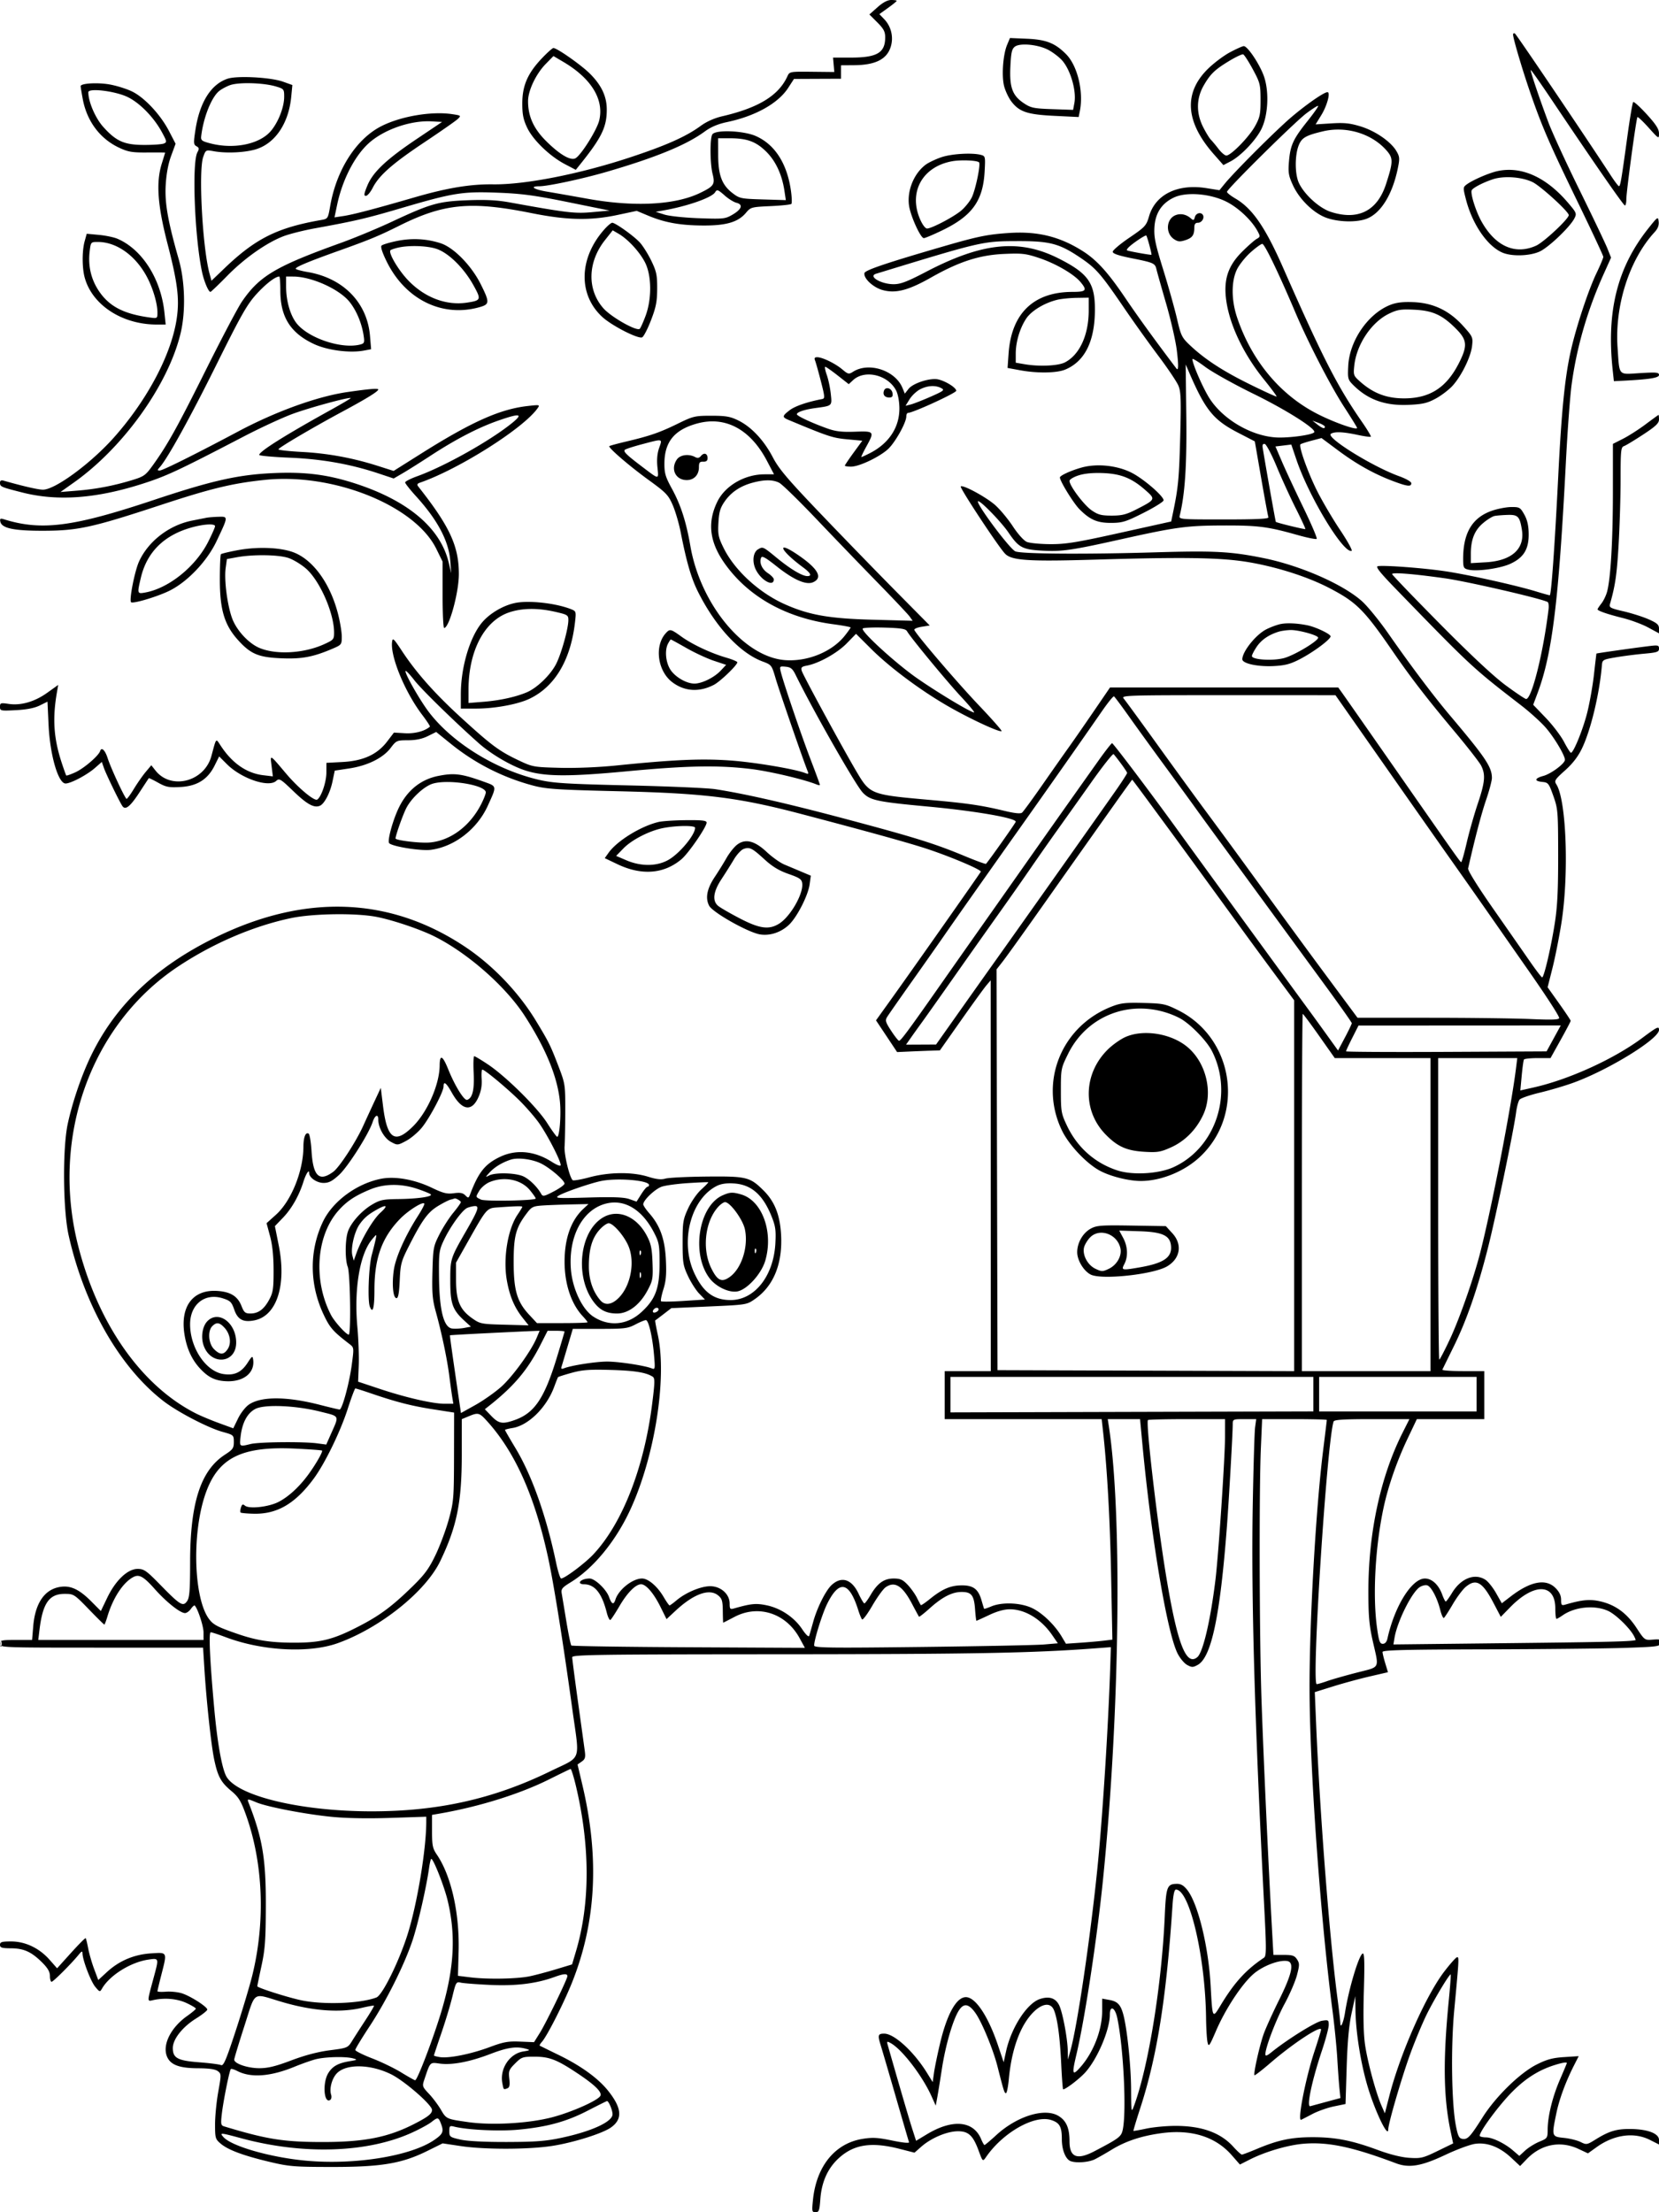 <svg xmlns="http://www.w3.org/2000/svg" viewBox="0 0 864 1152"><path fill-rule="evenodd" d="m457.013 3.767-4.245 3.766 4.116 4.116c3.331 3.331 4.116 4.818 4.116 7.799C461 27.524 456.766 30 442.954 30h-9.11l.328 3.75.328 3.75-11.647-.124c-11.468-.121-11.665-.085-12.772 2.346-4.567 10.024-15.011 16.428-33.972 20.831-4.006.93-8.156 2.779-11.121 4.956-7.648 5.614-18.087 10.264-37.102 16.529-26.197 8.63-54.41 14.174-71.042 13.961-11.861-.152-23.943 1.843-40.844 6.745-21.278 6.171-32.015 8.986-37.309 9.78l-4.488.673 1.375-6.562c2.714-12.947 9.117-25.417 16.456-32.047 7.903-7.139 21.779-11.972 32.687-11.385l5.507.297-13.193 8.871c-15.93 10.711-22.838 17.247-25.768 24.379-1.725 4.2-1.871 5.25-.732 5.25.783 0 2.374-1.862 3.536-4.139 3.329-6.526 10.238-12.619 26.929-23.75 8.525-5.684 16.35-11.148 17.39-12.141 1.837-1.755 1.756-1.826-2.9-2.524-10.733-1.609-26.678 1.087-36.83 6.228-13.096 6.632-23.399 22.681-26.689 41.573-1.157 6.643-1.197 6.704-4.819 7.339-22.812 3.994-34.105 9.649-50.336 25.208l-6.685 6.407-1.055-3.921c-3.626-13.464-5.77-53.409-3.249-60.529 1.318-3.723 1.358-3.744 5.5-3 6.754 1.213 16.834.688 22.418-1.166 9.813-3.26 16.621-13.585 17.93-27.196l.588-6.111-4.881-1.743c-6.384-2.279-23.785-3.217-28.825-1.554-8.61 2.842-14.522 12.19-16.743 26.474-1.09 7.015-1.043 7.837.498 8.7 1.42.794 1.503 1.315.501 3.148-2.938 5.376-1.463 43.938 2.378 62.197 1.047 4.974 3.365 10.5 4.406 10.5.3 0 4.239-3.769 8.753-8.376 9.015-9.199 20.603-17.332 29.443-20.663 3.139-1.183 10.432-3.01 16.207-4.06 20.881-3.798 26.794-5.178 44.5-10.387 27.57-8.111 32.256-8.869 50.5-8.175 12.78.486 19.273 1.356 37 4.955l21.5 4.364-9 .812c-9.174.826-12.959.381-43-5.059-6.599-1.195-12.468-1.496-22-1.129-15.197.586-19.27 1.742-39.5 11.213-7.425 3.476-19.35 8.427-26.5 11.001-33.942 12.221-42.355 17.213-51.504 30.561-2.095 3.057-10.525 19.032-18.734 35.5-14.975 30.043-19.968 39.022-27.634 49.685-3.825 5.321-4.633 5.896-11.006 7.831-9.609 2.917-18.692 4.645-28.622 5.445l-8.5.685 7-4.956c25.801-18.271 49.181-50.985 55.568-77.754 2.701-11.319 2.298-26.975-.991-38.493-5.64-19.756-7.306-29.208-6.787-38.5.328-5.875 1.311-11.194 2.831-15.32l2.328-6.32-3.405-6.568c-4.476-8.634-12.829-17.562-19.366-20.703-2.848-1.368-8.085-2.997-11.638-3.62-6.331-1.111-15.04-.584-15.04.909 0 .415.49 3.407 1.089 6.648C45.225 63.079 52.04 72.224 62 76.9c4.73 2.22 6.795 2.571 14.75 2.506 5.087-.042 9.25-.007 9.25.078 0 .084-.769 2.597-1.709 5.584-3.102 9.859-2.262 21.727 2.968 41.932 5.221 20.17 6.268 28.612 4.802 38.726-2.69 18.563-15.063 42.114-32.467 61.801C47.582 241.114 28.772 255 22.38 255c-2.471 0-10.265-1.789-20.63-4.736-1.131-.321-1.75.054-1.75 1.06 0 2.119.331 2.265 11.607 5.138 18.322 4.667 38.513 3.188 62.769-4.597 12.381-3.974 18.547-6.857 52.624-24.598 8.525-4.439 19.884-9.696 25.243-11.682 8.744-3.242 29.719-8.956 30.394-8.281.147.147-4.548 2.933-10.435 6.191C148.578 226.57 135 235.111 135 236.897c0 .437 7.088 1.085 15.75 1.44 16.836.69 31.73 3.327 46.418 8.219l7.86 2.618 4.736-2.758c2.605-1.517 9.011-5.551 14.236-8.964 13.285-8.679 24.99-14.759 35.436-18.407 11.286-3.941 13.25-3.662 7.474 1.06-11.337 9.266-35.292 22.73-49.66 27.91-3.438 1.239-6.25 2.684-6.25 3.212 0 .527 2.52 3.729 5.601 7.116 11.273 12.393 17.078 23.322 17.893 33.69l.508 6.467-1.307-5.5c-4.31-18.122-21.345-32.453-49.195-41.384-13.803-4.427-25.279-5.909-41-5.297-18.95.738-32.602 3.767-63.6 14.11-41.835 13.96-58.271 16.077-77.751 10.016-1.955-.608-2.289-.412-1.986 1.162.675 3.505 7.06 4.842 22.837 4.78 17.678-.068 25.225-1.733 60.5-13.341 26.578-8.746 37.636-11.412 54.588-13.16 35.643-3.676 78.049 13.401 89.123 35.89l3.289 6.677v17.273c0 9.5.363 17.273.806 17.273 2.613.002 7.657-18.434 7.662-27.999.007-14.633-4.756-24.901-21.215-45.738-.69-.873-.429-1.428.884-1.883 20.238-7.005 53.774-28.185 61.273-38.697 1.375-1.928 1.251-1.959-5-1.265-14.448 1.604-29.253 8.211-55.639 24.829l-14.272 8.989-8.349-2.658c-12.939-4.121-26.01-6.519-39.4-7.23-6.738-.358-12.25-.966-12.25-1.351 0-.819 17.763-11.288 33.527-19.759 12.251-6.584 18.442-10.404 18.461-11.392.013-.717-4.49-.35-15.988 1.303-15.59 2.241-37.303 10.072-56.977 20.547C102.178 236.327 84.765 245 83.255 245c-1.417 0-1.417-.166-.009-1.75 4.081-4.59 15.866-25.923 29.52-53.441 12.738-25.67 15.914-31.271 20.751-36.592 4.87-5.358 9.866-9.217 11.933-9.217.303 0 .55 3.295.55 7.322 0 13.734 5.265 22.099 17.519 27.834 6.971 3.262 18.627 4.79 25.997 3.407l3.762-.706-.584-6.969c-1.449-17.287-13.893-30.046-32.394-33.215-3.465-.594-6.3-1.382-6.3-1.753 0-.917 7.017-3.837 22.5-9.363 15.963-5.698 20.653-7.64 31.5-13.041 23.213-11.561 37.124-12.889 68.68-6.56 18.711 3.752 30.731 4.005 45.085.948l9.841-2.095 5.947 2.487c8.668 3.625 16.588 5.054 28.447 5.134 12.18.081 18.405-1.746 22.491-6.602 2.47-2.936 2.862-3.043 12.779-3.491 5.626-.255 10.521-.772 10.876-1.15s.257-3.446-.22-6.819c-2.002-14.175-8.319-24.06-18.199-28.479-6.45-2.885-21.124-3.458-22.748-.889-1.309 2.071-1.219 15.16.141 20.561 1.363 5.416.72 6.399-6.473 9.893-13.013 6.32-34.302 7.428-58.647 3.054-7.975-1.433-17.538-3.113-21.25-3.734-6.841-1.144-9.126-2.774-3.889-2.774 4.514 0 22.559-3.869 35.139-7.533 25.618-7.463 41.495-13.99 50.993-20.962 3.252-2.387 6.891-3.929 11.621-4.926 14.814-3.121 26.641-9.737 31.886-17.837l3-4.633 12.25-.055L438 41v-7l6.75-.044c11.43-.074 17.438-3.229 19.297-10.13 1.312-4.874-.038-10.164-3.524-13.802l-2.552-2.664 4.514-3.242C464.968 2.335 467 .679 467 .438S465.708 0 464.129 0c-1.903 0-4.304 1.271-7.116 3.767M788 17.995c0 1.997 4.806 18.243 8.946 30.238 6.101 17.678 10.008 26.687 24.658 56.857C828.972 120.264 835 133.165 835 133.758s-1.585 4.378-3.521 8.411c-4.298 8.947-10.682 28.275-13.462 40.755-3.044 13.666-4.784 31.038-6.467 64.576-1.878 37.406-3.665 62.502-4.45 62.492-.33-.004-3.525-.9-7.1-1.992-10.601-3.236-35.688-8.809-47.5-10.55-11.407-1.682-31.824-3.206-34.928-2.607-1.333.257 1.049 3.259 9.526 12 39.038 40.258 39.774 40.942 65.059 60.443 4.761 3.673 10.666 9.048 13.12 11.946 4.438 5.237 9.723 14.173 9.723 16.437 0 1.928-7.198 7.299-11.25 8.394-4.613 1.247-4.846 2.705-.5 3.124 3.047.293 3.404.749 5.728 7.313 2.371 6.698 2.479 8.036 2.5 31 .017 18.364-.404 26.701-1.791 35.5-2.012 12.766-5.59 28.02-6.56 27.963-.345-.02-3.188-3.733-6.319-8.25s-11.748-16.884-19.151-27.483c-8.023-11.486-13.302-19.968-13.069-21 3.501-15.53 6.891-28.448 9.358-35.668 1.68-4.915 3.044-10.09 3.032-11.5-.049-5.691-3.314-10.549-21.848-32.5-8.686-10.289-20.33-25.756-32.102-42.644-4.66-6.685-10.848-14.271-13.752-16.86-9.951-8.869-32.06-18.546-51.276-22.443-16.933-3.434-25.644-3.9-56-2.995-36.729 1.096-69.655.882-73.164-.475-2.962-1.146-21.504-26.145-19.391-26.145 1.531 0 12.079 10.907 15.718 16.252 5.391 7.921 7.227 8.907 17.699 9.504 9.952.568 15.264-.192 40.138-5.742 29.432-6.567 34.917-7.315 54-7.372 18.28-.053 23.197.578 38.794 4.98 5.111 1.443 9.584 2.334 9.938 1.979.354-.354-2.792-7.722-6.991-16.372-4.199-8.651-9.177-19.329-11.062-23.729l-3.427-8 4.124-.5 4.124-.5 2.714 8c6.538 19.266 24.435 48.805 28.693 47.357.578-.196-2.113-5.082-5.979-10.857s-9.254-14.925-11.975-20.334c-4.811-9.565-9.699-23.254-8.67-24.282.281-.281 2.86-1.13 5.733-1.888l5.222-1.378 8.631 6.428c9.64 7.179 18.757 12.274 28.589 15.974 7.496 2.822 9.542 3.061 9.542 1.114 0-.769-2.731-2.348-6.25-3.614-13.912-5.004-38.52-20.284-35.623-22.12 1.94-1.228 6.344-1.05 13.863.561 3.57.765 6.687 1.195 6.927.955s-1.823-3.694-4.585-7.676c-12.85-18.529-20.435-33.35-41.063-80.24-9.341-21.232-16.019-30.925-24.885-36.121-2.411-1.413-4.384-2.973-4.384-3.466 0-1.465 35.007-36.095 41.275-40.832 3.177-2.4 5.969-4.17 6.205-3.934.237.236-2.249 3.788-5.524 7.891-7.486 9.38-8.956 12.571-9.659 20.964-.49 5.84-.222 7.483 2.023 12.385 3.484 7.61 11.109 14.93 17.906 17.19 6.133 2.039 14.706 2.269 19.944.535 7.623-2.523 13.903-12.392 16.791-26.389 1.066-5.166.993-6.117-.69-9-2.887-4.943-10.954-10.517-18.64-12.879-5.517-1.696-8.502-2.009-15.17-1.593l-8.3.518 2.974-4.834C691.154 55.029 693.033 48 691.327 48c-1.799 0-10.894 6.3-18.827 13.042-7.938 6.745-29.654 28.447-34.756 34.734l-2.659 3.276-6.751-1.079c-15.043-2.403-26.604 3.269-29.921 14.678-1.416 4.872-2.024 5.533-10.209 11.103-4.787 3.257-8.704 6.557-8.704 7.334 0 .989 2.999 2.012 10 3.412 11.322 2.264 12.062 2.597 12.777 5.735.283 1.246 2.54 9.247 5.015 17.78s4.989 19.528 5.589 24.431c.954 7.795.889 10.903-.197 9.471-10.845-14.301-20.033-26.969-26.459-36.483-9.253-13.699-15.08-20.111-22.546-24.807-11.89-7.48-23.354-10.278-38.13-9.308-11.104.73-16.29 1.778-33.549 6.784-30.1 8.731-41.5 12.578-41.798 14.105-.535 2.743 4.486 7.445 9.427 8.828 6.784 1.899 13.401.193 25.237-6.509 14.717-8.333 25.279-11.739 38.134-12.298 9.402-.409 11.318-.181 18.328 2.176 8.57 2.883 17.923 8.33 21.386 12.457 3.642 4.339 3.002 5.138-4.109 5.138-20.268 0-31.856 11.144-33.331 32.053l-.533 7.554 6.495 1.196c8.982 1.655 19.091 1.504 23.546-.352 10.164-4.234 15.368-14.668 15.447-30.974.069-14.139-3.465-19.134-19.079-26.97-20.328-10.202-39.574-8.24-68.801 7.013-9.933 5.184-13.319 6.48-16.932 6.48-6.56 0-13.497-4.121-9.167-5.445 55.096-16.848 55.46-16.932 73.25-16.999 17.444-.065 22.263 1.223 33.674 9.003 7.729 5.269 10.301 8.252 22.365 25.941 4.877 7.15 12.86 18.314 17.74 24.81s9.571 13.47 10.425 15.5c1.315 3.128 1.459 7.192.943 26.69-.571 21.592-1.013 26.31-3.647 38.998l-1.052 5.068-26.724 5.925c-22.598 5.01-28.191 5.917-36.224 5.877-5.225-.026-10.715-.55-12.2-1.164-1.582-.654-4.617-4.026-7.332-8.147-2.547-3.867-6.691-8.844-9.208-11.059-4.777-4.205-16.855-10.736-17.907-9.684-.664.664 19.218 30.852 23.022 34.956 3.354 3.619 12.072 4.202 47.125 3.15 47.113-1.415 66.003-1.076 80.419 1.442 14.763 2.578 30.301 7.59 41.354 13.341 14.254 7.415 18.131 11.296 33.275 33.297 9.358 13.597 17.645 24.331 32.038 41.5 6.686 7.975 12.889 15.94 13.785 17.7 2.373 4.662 2.025 8.597-1.752 19.82-1.855 5.51-4.441 14.621-5.746 20.246s-2.598 10.205-2.873 10.179c-.538-.052-1.501-1.414-36.736-51.945-12.848-18.425-24.252-34.738-25.342-36.25L696.94 358H578.095l-8.713 12.75c-4.792 7.012-10.551 15.31-12.798 18.44-2.246 3.129-8.359 11.828-13.584 19.33s-10.042 14.092-10.706 14.645c-.822.687-3.837.375-9.5-.984-11.916-2.859-19.019-3.89-39.157-5.684-30.121-2.684-30.573-2.859-37.515-14.596-7.216-12.199-27.901-50.241-28.565-52.534-.521-1.801-.107-2.229 2.663-2.75 6.234-1.172 15.812-6.516 20.731-11.567l4.864-4.993 7.842 7.816c9.757 9.725 25.78 21.663 40.211 29.962 11.325 6.513 26.893 13.737 27.752 12.878.266-.266-5.052-6.299-11.818-13.406-11.296-11.866-32.858-37.073-33.627-39.312-.179-.521 1.552-1.247 3.846-1.614l4.172-.668-17.909-18.106c-9.849-9.959-27.371-28.007-38.935-40.107-17.236-18.033-21.722-23.331-24.881-29.381-4.619-8.848-11.163-15.829-17.968-19.166-4.187-2.054-6.47-2.453-14.037-2.453-8.569 0-9.476.215-17.5 4.146-9.402 4.605-14.496 6.368-26.835 9.285-4.604 1.088-8.557 2.165-8.784 2.392-.743.743 10.435 10.368 20.571 17.714 8.964 6.497 10.165 7.751 12.435 12.985 1.382 3.186 3.249 9.547 4.148 14.136 3.061 15.613 5.504 24.008 9.033 31.04 9.147 18.225 21.807 31.874 33.655 36.282 4.608 1.714 4.722 1.863 6.776 8.882 1.837 6.28 14.497 42.94 16.597 48.062.661 1.613.478 1.801-1.135 1.167-5.404-2.124-26.587-5.679-39.174-6.574-14.965-1.064-29.519-.423-59.25 2.61-9.26.944-21.136 1.433-29.5 1.214-13.667-.358-14.18-.453-21.578-3.973-9.922-4.721-13.89-7.661-29.252-21.669-14.063-12.822-23.753-23.704-31.278-35.123-4.432-6.724-4.922-7.17-5.21-4.735-.905 7.654 6.751 26.139 15.711 37.936 2.413 3.177 4.212 5.932 3.997 6.122-2.636 2.341-7.858 3.729-12.925 3.437l-5.804-.334-3.564 4.667c-5.14 6.731-12.444 10.077-23.239 10.643l-8.358.439-.022 5.124c-.021 4.931-2.674 12.701-4.782 14.004-1.491.921-9.91-6.101-16.131-13.455-8.824-10.43-8.402-10.207-7.631-4.028l.674 5.395-4.986-.59c-8.579-1.016-16.053-6.141-21.977-15.069-2.878-4.337-2.347-4.871-5.059 5.092-3.632 13.338-20.97 17.834-29.098 7.546L78.8 398.5l-2.924 3.491c-1.608 1.92-4.358 5.857-6.111 8.75S66.288 416 65.934 416c-.771 0-8.193-15.944-9.885-21.236-1.321-4.13-3.182-5.898-3.886-3.691-.798 2.508-8.516 9.124-12.996 11.142-2.383 1.074-4.477 1.802-4.652 1.619-.176-.184-1.276-3.259-2.446-6.834-4.113-12.571-4.793-22.762-2.431-36.418l.678-3.919-5.693 4.077c-6.572 4.706-13.737 6.77-20.158 5.807C.336 365.928 0 366.042 0 368.064c0 2.109.296 2.171 8.331 1.75 5.577-.293 9.664-1.097 12.363-2.433l4.032-1.994.566 12.056c.743 15.791 5.019 30.557 8.85 30.557 2.748 0 11.167-4.454 15.333-8.112l3.549-3.117 1.092 3.133c1.164 3.337 8.149 17.731 9.648 19.88 1.56 2.236 4.044.235 8.852-7.131 2.569-3.934 4.762-7.272 4.875-7.418s2.318.917 4.901 2.361c4.093 2.287 5.586 2.574 11.609 2.234 8.67-.49 14.163-3.934 17.749-11.127l2.391-4.797 4.016 4.015c7.496 7.497 21.688 12.339 25.651 8.753 1.653-1.496 2.255-1.138 9.004 5.348 7.059 6.785 10.647 8.783 13.68 7.619 2.396-.919 5.42-6.686 6.68-12.738l1.165-5.597 7.581-1.153c9.53-1.45 17.575-5.436 21.538-10.67 2.925-3.863 3.197-3.984 9.03-4.001 4.109-.013 7.386-.698 10.345-2.165l4.33-2.146 7.805 6.302a114.9 114.9 0 0 0 42.746 21.628c6.795 1.794 12.443 2.168 44.288 2.926 45.22 1.077 62.561 3.24 95.5 11.911 33.64 8.856 54.212 14.541 64 17.686 12.384 3.979 29.733 11.274 29.291 12.315-.343.807-35.864 51.335-46.932 66.758l-7.642 10.649 5.496 8.258 5.495 8.257 6.146-.275c3.38-.152 8.396-.351 11.146-.443l5-.167 11-15.628c6.05-8.595 11.998-16.803 13.218-18.238l2.219-2.61.031 101.75L516 714h-24v25h81.742l.646 5.75c2.181 19.403 3.687 46.011 4.268 75.415l.664 33.664-4.41.539c-2.425.296-7.866.776-12.09 1.066l-7.68.529-2.224-3.732c-3.638-6.104-10.083-12.308-15.416-14.839-5.943-2.82-15.582-3.22-21.186-.879-1.991.832-3.696 1.395-3.787 1.25-.092-.145-.694-2.102-1.338-4.35-1.71-5.964-4.349-7.927-10.546-7.844-5.718.076-9.995 1.94-16.448 7.167-2.367 1.918-4.448 3.325-4.623 3.126s-1.1-1.937-2.057-3.862-3.127-4.962-4.823-6.75c-2.519-2.654-3.849-3.25-7.253-3.25-5.051 0-8.415 2.396-12.035 8.573-1.427 2.435-2.889 4.409-3.249 4.386s-1.706-2.281-2.99-5.018c-3.558-7.587-8.847-9.319-14.015-4.591-3.08 2.817-7.561 11.75-9.633 19.202-.91 3.272-1.852 6.556-2.093 7.3-.263.808-1.742-.598-3.682-3.5-4.113-6.155-11.156-10.881-18.482-12.402-5.54-1.15-8.052-.907-17.01 1.643-1.997.568-2.25.282-2.25-2.553 0-4.924-4.64-9.043-10.173-9.03-4.852.011-12.699 3.305-17.471 7.335-1.73 1.46-3.374 2.655-3.655 2.655s-1.67-1.978-3.086-4.395c-3.232-5.513-8.02-9.605-11.241-9.605-4.94 0-12.212 5.764-13.872 10.995-.922 2.905-1.931 2.474-3.341-1.426-1.434-3.965-7.357-9.569-10.114-9.569-2.582 0-5.047 1.029-5.047 2.107 0 .491.922.893 2.05.893 5.693 0 9.364 4.537 11.959 14.78.596 2.354 1.445 4.058 1.885 3.785.441-.272 2.549-3.483 4.685-7.136 4.124-7.052 8.456-11.429 11.311-11.429 2.572 0 6.575 4.682 10.11 11.826l3.131 6.325 4.684-4.357c9.455-8.795 17.566-11.736 22.143-8.029 2.051 1.661 2.416 2.855 2.474 8.086.037 3.376.135 6.14.216 6.143.082.003 2.715-1.344 5.852-2.994 12.54-6.597 26.882-1.902 33.969 11.121l2.711 4.98-60.507-.3c-33.279-.166-60.786-.58-61.126-.92s-1.501-5.966-2.58-12.5c-1.078-6.535-2.17-13.09-2.426-14.568-.407-2.35.18-3.085 4.678-5.853 11.794-7.257 23.274-21.17 30.841-37.377 12.893-27.615 19.458-68.96 14.525-91.482-.891-4.07-1.5-7.449-1.353-7.51.148-.062 2.096-1.523 4.33-3.247l4.061-3.136 19.631-.874c19.596-.872 19.638-.879 23.938-3.886 9.575-6.694 14.29-18.059 13.623-32.842-.481-10.691-3.287-17.885-9.278-23.79-7.018-6.917-8.765-7.338-29.537-7.134-10.175.1-19.846.582-21.492 1.07-2.17.644-4.643.372-9-.99-8.246-2.577-20.329-2.448-30.609.326-4.394 1.185-8.299 1.845-8.679 1.465-1.689-1.689-4.486-13.434-4.179-17.553.184-2.475.343-10.8.354-18.5.02-13.83-.026-14.12-3.779-23.882-3.98-10.353-4.863-12.123-11.54-23.112-8.982-14.786-22.433-28.841-36.751-38.403-39.106-26.116-83.251-27.845-129.825-5.085-31.444 15.366-52.704 35.669-65.455 62.506-4.754 10.007-9.37 23.619-11.747 34.64-2.773 12.858-2.519 44.85.462 58.15 8.195 36.56 26.675 68.822 49.468 86.362 7.363 5.665 23.087 13.847 30.658 15.952 5.787 1.609 5.882 1.694 5.893 5.254.01 3.208-.513 3.958-4.614 6.618-12.658 8.211-18.118 25.066-18.148 56.027-.014 14.69-.306 18.44-1.576 20.254-2.105 3.006-3.579 2.114-13.811-8.35-7.414-7.583-8.617-8.431-11.959-8.431-5.198 0-11.468 5.951-15.819 15.015l-3.322 6.92-4.886-4.911c-6.238-6.271-10.677-8.417-15.947-7.71-8.331 1.117-13.363 8.308-14.39 20.566L16.71 854H8.355C.667 854 0 854.16 0 856c0 1.975.667 2 52.881 2h52.88l.672 10.75c1.061 16.96 3.544 40.01 5.116 47.485 1.87 8.888 3.487 11.859 8.925 16.405 3.72 3.109 4.982 5.143 7.481 12.05 9.091 25.125 10.363 55.734 3.481 83.81-1.348 5.5-5.221 18.457-8.607 28.794-5.106 15.589-6.427 18.674-7.743 18.087-.872-.39-6.006-1.044-11.408-1.455-11.17-.849-13.678-2.212-13.678-7.431 0-4.559 5.003-10.938 12.009-15.312 3.246-2.026 5.92-4.133 5.944-4.683.062-1.432-8.764-7.09-13.26-8.499-2.093-.656-5.806-1.034-8.25-.84s-4.443.085-4.443-.244c0-.328.9-4.116 2-8.417 3.123-12.21 3.294-11.846-5.305-11.294-8.875.569-16.636 3.855-23.031 9.75l-4.486 4.135-2.156-5.762c-1.186-3.169-2.579-7.993-3.096-10.719-.517-2.727-1.107-5.125-1.311-5.329-.205-.204-3.636 3.245-7.626 7.664l-7.255 8.034-3.878-4.406c-5.359-6.088-12.66-9.573-20.052-9.573-4.882 0-5.804.281-5.804 1.767 0 1.48.933 1.772 5.75 1.801 6.719.04 10.674 1.856 16.303 7.485C24.895 1024.895 26 1026.84 26 1029c0 1.65.391 3 .869 3 .87 0 10.183-9.298 14.023-14 1.65-2.021 2.048-2.168 2.075-.771.067 3.489 4.283 14.548 6.62 17.368 2.332 2.813 2.443 2.841 3.565.903 3.981-6.874 14.95-13.72 24.098-15.041 5.588-.807 5.556-.909 2.869 9.061-3.635 13.486-3.626 12.75-.143 11.985 5.88-1.291 12.344-.697 17.211 1.583 2.647 1.239 4.813 2.54 4.813 2.89s-2.006 2.051-4.457 3.778c-8.608 6.068-13.099 15.074-10.565 21.191 1.786 4.312 6.398 6.048 16.173 6.085 5.703.022 8.956.491 10.265 1.481 1.86 1.408 1.867 1.721.25 10.776-.916 5.129-1.666 12.748-1.666 16.93 0 7.212.154 7.733 2.984 10.114 3.879 3.264 11.877 6.232 25.516 9.47 10.068 2.391 12.821 2.613 32.5 2.624 25.604.014 36.293-1.784 49.514-8.325l8.014-3.965 9.486 1.425c12.297 1.846 34.863 1.822 47.289-.051 11-1.658 26.446-6.484 30.896-9.653 6.118-4.356 5.719-9.987-1.341-18.918-5.225-6.611-14.147-13.1-25.858-18.806-5.225-2.546-9.685-4.74-9.911-4.875-.225-.136.292-1.037 1.15-2.003 2.754-3.099 11.531-20.433 15.826-31.256 12.415-31.284 14.139-64.735 5.275-102.331l-2.553-10.831 2.154-1.509c1.81-1.268 2.064-2.175 1.592-5.669-.309-2.288-1.906-13.835-3.548-25.66-1.641-11.825-2.985-22.175-2.985-23 0-1.324 12.775-1.507 108.75-1.557 100.503-.054 131.357-.636 163.763-3.094l8.014-.608-.261 8.38c-.99 31.872-4.08 80.603-6.809 107.379-3.637 35.691-10.382 81.329-13.893 94l-1.385 5-.091-4.5c-.135-6.692-2.75-20.446-4.549-23.924-1.89-3.655-5.183-4.679-9.97-3.099-6.719 2.218-14.913 14.878-17.615 27.217l-1.247 5.693-2.91-8.659c-5.139-15.293-11.74-25.228-16.763-25.228-4.941 0-9.831 8.76-13.467 24.122-1.351 5.708-2.765 12.566-3.142 15.241l-.686 4.863-3.008-4.863c-6.814-11.015-17.022-20.363-22.236-20.363-3.237 0-3.48.748-1.893 5.841.798 2.563 4.375 14.784 7.949 27.159s6.66 22.964 6.858 23.531c.216.617-3.311.27-8.774-.862-7.573-1.57-10.226-1.715-15.516-.849-14.31 2.344-23.941 14.224-25.736 31.746-.614 5.991-.521 6.434 1.345 6.434 1.758 0 2.063-.826 2.494-6.75.663-9.132 3.916-16.29 9.812-21.591 7.824-7.034 16.906-8.383 31.433-4.667l7.788 1.991 3.577-3.14c5.07-4.452 13.142-7.895 18.773-8.008 5.639-.114 8.086 2.084 10.962 9.842 2.301 6.207 2.188 6.119 4.186 3.263 8.849-12.644 25.141-21.78 33.765-18.934 4.359 1.439 5.482 3.483 5.482 9.978 0 5.516 1.947 10.398 4.545 11.395 2.993 1.149 9.528.634 12.755-1.004 1.76-.894 5.675-3.134 8.7-4.977 7.228-4.404 15.249-7.078 25.564-8.521 15.77-2.206 28.42 1.71 36.922 11.429l4.252 4.86 5.094-2.581c8.207-4.159 20.092-7.631 28.306-8.27 12.704-.988 25.319 1.697 47.862 10.187 6.906 2.601 13.282 1.509 25.834-4.424 5.878-2.778 12.819-5.343 15.426-5.7 6.297-.863 12.78 1.643 18.789 7.265l4.606 4.308 3.423-3.563c7.502-7.811 17.514-9.794 27.003-5.35l4.917 2.303 4.452-3.198c9.177-6.59 19.55-7.996 27.881-3.779l4.669 2.364v-2.351c0-3.329-5.695-5.574-14.5-5.715-7.538-.12-11.404 1.021-18.591 5.489-4.42 2.747-4.71 2.795-7.748 1.279-1.736-.865-5.632-1.83-8.659-2.142-6.421-.663-6.454-.766-3.992-12.682 1.547-7.488 4.797-16.331 9.185-24.991l2.478-4.889-7.585.487c-6.017.386-8.981 1.189-14.337 3.885-8.689 4.375-21.259 16.644-28.07 27.402-6.489 10.248-7.827 11.691-10.488 11.311-1.828-.26-2.393-1.371-3.464-6.811-2.263-11.495-2.69-40.772-.878-60.123 2.587-27.621 2.607-28.03 1.34-27.607-.63.21-3.537 3.497-6.46 7.306-9.648 12.569-22.996 42.737-28.662 64.777l-2.351 9.147-1.747-4c-2.896-6.63-7.248-22.723-8.547-31.604-.822-5.622-1.03-14.835-.636-28.186.439-14.884.294-19.737-.582-19.445-1.978.659-7.282 18.326-9.226 30.735-.82 5.231-2.395 8.757-2.458 5.5-.021-1.1-.693-6.957-1.494-13.016-4.112-31.124-9.122-95.618-11.12-143.156l-.679-16.173 9.559-2.988c5.257-1.643 13.832-3.975 19.056-5.182l9.497-2.195-1.41-4.645c-.775-2.555-1.414-5.207-1.42-5.895-.009-.983 11.467-1.277 53.739-1.378 29.563-.07 62.075-.407 72.25-.75 17.528-.589 18.515-.728 18.788-2.632.256-1.788-.186-1.973-4-1.675-4.281.335-4.295.325-8.537-6.145-4.997-7.621-11.06-12.036-18.956-13.803-5.342-1.196-9.393-.812-18.045 1.71-2.001.584-2.25.302-2.25-2.537 0-2.197-.913-4.107-2.923-6.117-5.014-5.014-12.972-3.518-23.263 4.373l-4.686 3.593-2.974-5.271c-1.637-2.899-4.125-6.024-5.529-6.944-5.559-3.642-12.798-.813-17.422 6.808-1.487 2.45-2.95 4.469-3.252 4.486-.302.018-1.147-1.621-1.877-3.641-1.84-5.087-5.34-8.327-8.995-8.327-6.814 0-15.775 14.355-19.509 31.25-.393 1.776-1.256 2.75-2.438 2.75-1.531 0-2.017-1.343-2.982-8.25-2.346-16.792-.957-42.26 3.42-62.704 2.379-11.112 6.927-24.202 12.436-35.796l4.871-10.25H773v-25h-11.083c-6.096 0-10.927-.338-10.735-.75.192-.413 2.893-5.925 6.002-12.25 6.688-13.605 12.273-29.708 17.688-51 4.029-15.842 13.48-61.308 14.702-70.732.373-2.877 1.184-5.86 1.802-6.628s5.399-2.417 10.624-3.665c5.225-1.247 13.1-3.58 17.5-5.184 18.414-6.713 44.5-22.8 44.5-27.443 0-2.121-.784-1.746-8.75 4.184-14.733 10.967-38.149 21.63-56.611 25.779l-6.86 1.541.714-7.676c.392-4.222.918-8.013 1.169-8.426s3.467-.751 7.147-.751l6.691-.001 5.25-9.417c2.888-5.18 5.25-9.674 5.25-9.988s-2.702-4.373-6.005-9.02l-6.006-8.45 2.504-9.904c1.377-5.447 3.465-15.937 4.64-23.311 4.05-25.411 2.66-64.278-2.59-72.445-1.197-1.861-.805-2.49 4.543-7.292 4.032-3.621 6.792-7.224 8.872-11.584 4.565-9.563 9.091-28.511 10.294-43.087.239-2.894.495-3.042 7.248-4.198 3.85-.659 10.487-1.511 14.75-1.894 6.779-.608 7.75-.94 7.75-2.646 0-1.768-.49-1.889-5.25-1.303-8.445 1.04-27.243 3.711-27.333 3.883-.046.087-.63 5.022-1.297 10.966-.668 5.944-2.267 14.944-3.553 20-2.233 8.774-7.092 20.695-8.434 20.69-.348-.002-1.973-2.567-3.611-5.701-1.638-3.135-5.917-8.757-9.509-12.494l-6.531-6.795 2.338-6.251c7.602-20.328 10.966-47.811 14.672-119.878.838-16.292 2.182-34.517 2.988-40.5 2.619-19.46 8.218-38.811 16.652-57.549l3.902-8.67-1.931-4.83c-1.062-2.656-7.578-16.31-14.479-30.341s-14.157-29.781-16.125-35c-4.658-12.354-9.653-27.168-9.285-27.537.16-.159 5.067 6.831 10.905 15.534C830.129 84.795 845.518 107 846.246 107c.415 0 .749-1.463.743-3.25-.013-3.882 5.147-42.032 5.783-42.75.243-.275 2.868 2.2 5.833 5.5 5.32 5.921 5.391 5.961 5.384 3-.005-2.284-1.53-4.671-6.39-10-3.51-3.85-6.681-6.713-7.046-6.362-.364.351-1.731 8.451-3.037 18-3.093 22.619-3.647 25.874-4.394 25.804-.342-.032-2.146-2.395-4.009-5.25-13.377-20.501-49.306-73.693-50.116-74.194-.548-.339-.997-.115-.997.497m-263.496 5.342c-2.167 5.186-2.952 16.337-1.525 21.663.663 2.475 2.315 5.967 3.671 7.759 4.148 5.483 8.311 6.885 22.48 7.574l12.631.613.619-3.098c2.041-10.204-1.245-23.713-7.221-29.689-5.749-5.749-10.362-7.553-20.418-7.983l-8.76-.376zm4.06.948c-1.595 1.203-2.011 3.041-2.365 10.443-.518 10.837 1.069 15.098 7.119 19.101 3.585 2.372 5.134 2.689 14.778 3.019l10.773.369.662-3.53c1.203-6.411-2.101-17.655-6.595-22.448-1.681-1.793-4.91-4.205-7.174-5.361-5.352-2.73-14.559-3.583-17.198-1.593M640.5 27.264c-3.3 1.766-8.498 5.691-11.551 8.723-12.632 12.546-11.567 27.544 3.141 44.248l5.049 5.735 3.681-1.907c5.249-2.72 12.958-10.719 15.963-16.563 3.734-7.262 4.328-20.197 1.296-28.249-2.413-6.409-8.427-15.265-10.339-15.224-.682.014-3.94 1.471-7.24 3.237m-358.391 3.214c-7.308 7.728-10.087 14.148-10.099 23.334-.008 5.767.526 8.446 2.529 12.678 3.047 6.441 11.775 14.858 19.719 19.018l5.606 2.935 2.318-2.888c11.162-13.907 13.831-19.408 13.823-28.489-.006-6.89-2.775-12.752-8.883-18.808C302.62 33.794 290.083 25 288.22 25c-.511 0-3.261 2.465-6.111 5.478m358.353 1.08c-7.727 4.644-10.053 6.863-13.559 12.942-3.901 6.763-4.005 14.392-.295 21.712 1.434 2.83 3.24 5.779 4.015 6.554.774.774 2.579 2.943 4.011 4.821S637.886 81 638.679 81c2.385 0 11.79-9.615 14.906-15.239 2.584-4.664 2.913-6.226 2.9-13.761-.014-8.007-.248-8.931-4.026-15.925-2.207-4.084-4.467-7.578-5.023-7.763-.557-.186-3.695 1.275-6.974 3.246m-356.289 1.786c-5.041 5.163-9.15 13.813-9.163 19.291-.019 7.937 2.886 14.353 9.447 20.865 7.18 7.127 12.879 10.407 15.368 8.842 3.064-1.926 11.075-14.772 12.243-19.631 2.62-10.908-4.119-21.897-18.702-30.495l-5.134-3.028zM119.684 44.383c-2.099.785-4.735 2.257-5.858 3.272-3.948 3.567-7.939 13.836-9.042 23.27-.251 2.14.303 2.578 4.716 3.731 12.315 3.216 25.781.448 31.613-6.498 3.87-4.61 6.885-12.381 6.886-17.75.001-3.946-.15-4.137-4.249-5.371-6.567-1.976-19.584-2.33-24.066-.654M46 48.04c0 4.959 3.681 13.501 7.785 18.066 6.722 7.476 10.954 9.346 21.215 9.372 4.675.012 9.317-.313 10.316-.722 1.692-.693 1.624-1.097-1-5.934-4.239-7.814-11.623-15.349-17.996-18.364C59.789 47.369 46 45.728 46 48.04m643 20.348c-8.81 2.088-10.975 3.308-12.547 7.071-2.18 5.216-2.158 15.269.042 19.898 2.873 6.041 10.649 13.063 16.592 14.982 14.162 4.574 24.186-.467 28.737-14.451 3.684-11.321 3.762-13.402.641-17.116-7.642-9.093-21.184-13.295-33.465-10.384M374.022 80.75c.026 10.501 1.967 15.614 7.541 19.866 3.596 2.744 4.362 2.901 15.739 3.243l11.958.359-.723-4.82c-1.268-8.457-4.518-15.476-9.43-20.367C393.806 73.754 389.074 72 380.134 72H374zm116.126 1.163c-2.943 1.017-6.543 2.731-8 3.81-6.144 4.55-9.807 13.454-8.739 21.244.743 5.424 6.002 17.033 7.715 17.033.677 0 5.026-1.837 9.665-4.083 15.51-7.507 21.149-15.331 21.995-30.52.437-7.848.377-8.122-1.916-8.736-4.618-1.236-15.402-.584-20.72 1.252m5.755 2.05c-15.467 2.784-22.841 16.013-16.78 30.102 1.252 2.911 2.766 4.935 3.69 4.935 2.349 0 13.582-5.877 17.663-9.241 1.97-1.624 4.467-4.686 5.548-6.805 1.988-3.897 4.817-17.447 3.845-18.418-1.039-1.04-9.456-1.385-13.966-.573m284.273 5.07c-4.562.937-13.423 4.774-16.506 7.148-1.747 1.345-1.755 1.703-.179 7.784 3.353 12.942 11.225 24.347 19.065 27.623 4.875 2.037 14.099 1.752 19.273-.596 4.619-2.096 15.758-12.701 18.076-17.208 1.338-2.603 1.198-2.948-3.394-8.323-11.267-13.188-24.024-18.956-36.335-16.428m-2.676 4.314c-4.974 1.638-10.17 4.31-11.004 5.659-.901 1.459 2.015 10.866 5.053 16.303 7.254 12.979 17.534 17.539 28.451 12.619 4.005-1.804 17-13.964 17-15.907 0-1.798-14.626-15.146-18.831-17.186-5.585-2.709-14.92-3.381-20.669-1.488m-405.077 6.777c-1.734 2.807-14.331 7.235-26.923 9.464l-4 .708 4.5 1.432c2.524.803 10.429 1.642 18 1.91 12.791.453 13.71.355 17.492-1.857 4.809-2.813 5.639-5.28 2.076-6.174-1.392-.35-4.061-1.979-5.932-3.621-3.783-3.322-4.215-3.476-5.213-1.862m238.961 2.721c-6.369 2.998-9.731 8.135-10.161 15.525-.299 5.146.439 8.697 4.601 22.13 2.727 8.8 5.947 20.275 7.156 25.5 2.046 8.845 2.515 9.799 6.802 13.837 7.74 7.292 17.043 13.354 31.194 20.327 7.438 3.666 13.676 6.514 13.861 6.33s-2.739-4.142-6.5-8.794c-11.192-13.848-18.571-29.764-19.925-42.983-1.005-9.811 1.474-16.689 8.551-23.717 3.045-3.025 6.435-5.998 7.533-6.606 1.852-1.027 1.888-1.309.5-3.914-3.064-5.75-10.149-12.43-16.499-15.556-8.435-4.152-20.709-5.094-27.113-2.079m.858 9.198c-4.946 1.967-5.405 9.494-.764 12.534 2.014 1.32 3.055 1.402 5.896.465 3.624-1.196 4.626-2.631 4.626-6.624 0-1.706.558-2.418 1.893-2.418 1.967 0 3.53-2.506 2.551-4.09-1.021-1.652-3.622-.946-4.165 1.13-.468 1.793-.73 1.868-2.156.618-2.333-2.044-5.283-2.648-7.881-1.615m246.124 6.988c-16.039 20.21-21.769 42.958-18.507 73.469l.641 6 4-.199c14.434-.719 19.5-1.508 19.5-3.037 0-1.357-1.325-1.485-9.904-.963-11.594.707-10.634 1.803-11.679-13.334-1.513-21.908 6.185-45.872 19.308-60.103 1.657-1.797 2.326-3.536 2.102-5.469-.317-2.747-.484-2.636-5.461 3.636m-543.196-.056c-13.678 14.976-14.311 34.266-1.511 46.065 4.901 4.517 18.503 11.496 20.737 10.638.773-.296 2.848-4.28 4.611-8.852 2.643-6.854 3.212-9.744 3.243-16.464.033-7.085-.362-8.98-3.024-14.506-1.684-3.496-4.384-7.805-6-9.577-3.079-3.375-12.74-10.279-14.383-10.279-.526 0-2.178 1.339-3.673 2.975m-.104 6.061c-9.058 11.459-9.399 25.759-.847 35.476 4.086 4.641 17.474 12.195 18.967 10.702.457-.457 1.821-3.504 3.032-6.772 3.328-8.984 3.155-21.226-.395-27.988-2.892-5.506-8.856-11.935-13.67-14.733l-3.06-1.779zm-270.976.577c-1.384 4.986-1.381 13.771.006 18.887C47.972 158.796 63.588 169 81.59 169h4.695l-.649-6.25c-1.819-17.523-11.616-32.907-24.461-38.414-1.828-.784-6.178-1.692-9.665-2.017l-6.341-.592zm547.031.469c-3.384 2.442-4.867 4.058-4 4.357 1.637.565 12.307 2.456 12.541 2.223.282-.283-2.212-9.546-2.697-10.014-.256-.247-2.886 1.298-5.844 3.434m-384.539-.574c-3.805.785-7.348 1.858-7.874 2.384-.608.608.381 3.663 2.719 8.394 9.85 19.935 29.318 29.31 48.823 23.512 4.721-1.403 4.733-2.565.117-11.79-4.864-9.724-14.041-19.106-20.867-21.334-7.32-2.389-15.081-2.784-22.918-1.166m-159.904 5.561c-.895 7.555.821 14.658 5.015 20.762 5.409 7.873 12.924 11.705 26.557 13.539 3.656.492 3.75.425 3.738-2.683-.018-4.837-2.425-12.88-5.621-18.778C70.407 132.908 60.607 126 50.961 126c-3.68 0-3.683.003-4.283 5.069m604.545.42c-2.746 2.469-5.944 6.514-7.108 8.989-2.947 6.271-2.854 16 .241 25.097 7.678 22.569 22.586 40.32 42.144 50.18 8.996 4.535 20.859 8.623 20.223 6.968-.259-.672-3.246-5.498-6.638-10.723-7.113-10.956-18.786-33.571-25.551-49.5-8.746-20.592-15.939-35.5-17.13-35.5-.653 0-3.434 2.02-6.181 4.489m-444.024-2.503c-1.815.43-3.54 1.022-3.833 1.315-1.256 1.256 3.982 10.212 9.129 15.608 8.621 9.038 19.871 13.321 30.692 11.685 7.424-1.123 7.572-1.542 3.276-9.242-4.937-8.848-12.836-16.61-19.062-18.731-4.945-1.685-14.499-1.985-20.202-.635M149 149.282c0 7.237 2.082 14.647 5.3 18.867 6.028 7.903 23.701 13.833 33.443 11.222 2.008-.538 2.178-1.036 1.615-4.736-.968-6.365-3.75-12.996-7.315-17.432-5.36-6.669-19.775-13.161-29.293-13.191L149 144zm401.746 6.804c-6.7 1.579-13.602 5.739-16.31 9.831-3.304 4.993-5.436 12.124-5.436 18.181v4.779l4.75.812c7.612 1.299 17.399.832 20.91-.999 7.623-3.976 12.34-14.298 12.34-27.006V155l-6.25.1c-3.437.056-7.939.499-10.004.986m173.326 2.677c-11.526 4.521-21.248 18.593-21.911 31.714-.335 6.641-.189 7.224 2.492 9.925 7.71 7.77 16.804 11.013 29.207 10.417 7.155-.344 9.551-.912 13.944-3.305 2.917-1.59 6.841-4.592 8.72-6.672 4.646-5.143 9.477-15.014 10.119-20.677.51-4.492.339-4.877-4.6-10.374-7.192-8.004-15.536-12.02-25.858-12.447-5.547-.229-8.917.166-12.113 1.419m-.572 4.528c-9.259 4.435-17.067 16.115-18.216 27.251-.501 4.853-.377 5.169 3.302 8.399 6.801 5.972 13.786 8.566 22.914 8.51 13.357-.082 21.999-5.758 28.463-18.694 4.415-8.835 4.112-11.777-1.824-17.714-7.081-7.08-12.025-9.312-21.639-9.767-6.863-.326-8.711-.039-13 2.015M424.488 187.75c.386.963 1.743 5.8 3.016 10.75 2.103 8.18 2.162 9.029.655 9.315-7.655 1.452-14.079 3.649-16.852 5.765-4.018 3.064-4.082 3.658-.557 5.128 20.739 8.648 22.875 9.354 30.421 10.056l7.911.736-4.541 6.234c-2.498 3.429-4.541 6.467-4.541 6.75s1.462.516 3.25.515c4.121-.001 14.286-4.775 19.023-8.934 3.712-3.259 9.727-13.91 9.727-17.225 0-1.012.421-1.84.936-1.84 2.52 0 25.064-10.356 25.064-11.513 0-1.579-5.354-4.96-9.346-5.902-4.075-.961-13.108 1.906-15.472 4.911l-1.95 2.479-1.239-2.992c-3.794-9.16-17.598-13.633-25.787-8.357-2.119 1.365-2.539 1.271-5.5-1.229-3.663-3.092-10.323-6.343-13.063-6.375-1.372-.016-1.674.435-1.155 1.728M621 186.997c0 2.242 4.6 13.069 8.181 19.255 6.549 11.311 21.536 20.527 34.988 21.515 6.401.47 19.395-1.252 20.283-2.689 1.072-1.735-14.62-11.66-31.551-19.955-10.23-5.011-21.593-11.349-25.25-14.083S621 186.486 621 186.997m-3.177 29.937c.302 25.425-.689 40.349-3.426 51.566-.478 1.957.015 2 23.068 2 17.203 0 23.439-.307 23.12-1.138-.24-.627-1.932-9.773-3.761-20.327l-3.324-19.188-8.747-4.523c-12.787-6.613-16.967-11.75-25.37-31.179l-1.883-4.355zM430.585 195.24c.823 2.333 1.762 6.784 2.087 9.891.664 6.354.891 6.147-8.081 7.37-5.63.767-9.592 2.1-9.59 3.224.002.889 7.943 4.585 15.999 7.447 4.236 1.505 7.51 1.882 14.251 1.641 10.182-.364 10.304-.198 5.818 7.937-1.592 2.887-2.691 5.25-2.442 5.25s2.222-.903 4.385-2.006c9.966-5.084 15.486-13.513 15.386-23.494-.035-3.527-.741-7.307-1.714-9.171-4.262-8.172-16.321-11.043-22.44-5.342l-2.216 2.064-5.764-4.525c-3.17-2.488-6.082-4.525-6.47-4.525-.388-.001-.032 1.907.791 4.239m48.569 7.512c-1.841.961-4.292 3.282-5.449 5.156l-2.102 3.408 2.705-.678c1.487-.374 6.141-2.195 10.341-4.047 6.881-3.035 7.431-3.478 5.559-4.479-3.005-1.609-7.218-1.365-11.054.64m-18.746.626c-.809 2.109.327 3.622 2.721 3.622 1.51 0 1.931-.557 1.691-2.24-.373-2.614-3.556-3.611-4.412-1.382M857 220.98c-3.575 2.668-8.862 6.049-11.75 7.512l-5.25 2.66-.009 25.174c-.008 25.091-1.162 44.883-3.02 51.78-.538 1.998-1.876 4.775-2.974 6.171s-1.997 2.75-1.997 3.009c0 .78 5.053 2.528 13.155 4.55 4.211 1.051 10.173 3.275 13.25 4.941l5.595 3.031v-2.459c0-2.012-.976-2.891-5.363-4.831-2.95-1.304-8.826-3.177-13.06-4.162-6.903-1.606-7.636-2.001-7.108-3.823 2.733-9.448 3.594-15.367 4.495-30.894.57-9.823 1.036-25.25 1.036-34.281 0-14.738.179-16.484 1.75-17.035.962-.338 5.462-3.053 10-6.032 6.594-4.33 8.25-5.907 8.25-7.854 0-1.341-.112-2.408-.25-2.373s-3.175 2.247-6.75 4.916m-494-.424c-11.816 3.269-16.936 9.559-16.978 20.859-.019 5.012.571 6.995 3.863 13 4.622 8.428 7.485 17.285 9.649 29.848 5.261 30.551 28.039 57.972 49.426 59.502 11.712.838 24.397-4.378 31.037-12.761 1.652-2.086 3.003-4.001 3.003-4.256s-4.163-1.024-9.25-1.708c-24.342-3.274-43.958-14.247-56.214-31.446-8.022-11.256-9.267-21.456-3.95-32.348C377.657 252.908 387.855 247 398.18 247h4.929l-3.719-7.078c-8.643-16.447-21.742-23.418-36.39-19.366m323 .441c2.661 2.085 4 2.494 4 1.222 0-.429-1.462-1.32-3.25-1.98l-3.25-1.2zm-351.679 10.349c-4.499 1.185-8.516 2.496-8.927 2.915-.876.89.918 2.631 9.106 8.838 9.001 6.822 8.562 6.811 7.891.204-.4-3.926-.111-7.178.892-10.053 1.723-4.938 2.183-4.84-8.962-1.904m323.293 1.856c1.029 6.669 6.644 38.335 6.836 38.552.418.472 15.048 4.042 15.362 3.748.171-.161-2.039-4.952-4.911-10.647s-7.37-15.53-9.995-21.855-5.42-11.634-6.21-11.798c-.993-.206-1.327.412-1.082 2m-292.569 4.244c-.916 1.103-1.75 1.247-3.084.533-3.256-1.742-7.727-1.151-9.404 1.244-3.501 4.998-.758 10.777 5.117 10.777 3.746 0 6.326-2.715 6.326-6.658 0-2.469.399-2.987 2.25-2.921 1.578.055 2.25-.493 2.25-1.838 0-2.469-1.845-3.077-3.455-1.137m198.185 6.045c-5.55 1.557-11.23 4.159-11.23 5.145 0 1.925 7.088 13.428 10.197 16.548 5.535 5.554 9.321 7.166 16.708 7.111 5.69-.042 7.557-.63 16.75-5.279 5.69-2.878 10.345-5.793 10.345-6.479 0-2.212-10.499-11.255-16.704-14.387-7.564-3.819-18.098-4.893-26.066-2.659m-1.48 4.051c-2.614.835-4.75 2.134-4.75 2.887 0 2.561 7.51 12.553 11.513 15.317 3.35 2.314 5.026 2.754 10.487 2.754 5.399 0 7.601-.564 13-3.332 9.848-5.05 9.914-5.193 4.535-9.928-7.087-6.238-12.712-8.508-22.035-8.89-5.242-.214-9.637.196-12.75 1.192m-169.799 3.82c-6.4 1.726-11.203 4.952-14.537 9.761-2.317 3.344-2.938 5.452-3.254 11.049-.347 6.138-.045 7.619 2.678 13.151 5.747 11.673 18.488 23.375 31.987 29.377 12.523 5.567 23.004 7.411 45.578 8.015l20.902.559-1.487-2.124c-.818-1.168-8.425-9.231-16.903-17.917s-22.823-23.58-31.878-33.098c-9.055-9.517-17.695-17.941-19.2-18.719-3.281-1.697-7.732-1.714-13.886-.054m385.063 14.597C766.773 269.494 762 277.463 762 291.03c0 4.478.239 4.992 2.602 5.585 4.463 1.12 16.553-.539 21.957-3.013 6.987-3.199 9.684-7.628 9.57-15.718-.06-4.248-.738-7.195-2.291-9.959-2.07-3.683-2.488-3.923-6.772-3.892-2.511.018-7.035.884-10.052 1.926m1.353 2.731c-1.174.23-3.905 1.934-6.069 3.787-4.401 3.767-6.298 8.592-6.298 16.018v4.762l7.799-.451c13.5-.782 20.39-6.971 18.803-16.892-1.112-6.953-2.042-7.932-7.387-7.778-2.593.075-5.675.325-6.848.554m-670.867.936c-1.1.216-4.475.886-7.5 1.488-11.918 2.37-22.742 10.713-27.563 21.243-2.276 4.972-5.261 20.153-4.175 21.238.911.911 13.03-2.658 19.555-5.759 9.488-4.509 19.93-15.393 24.969-26.026 6.159-12.995 6.145-12.831 1.031-12.694-2.374.064-5.217.293-6.317.51m-7.249 4.919c-14.62 3.937-23.721 12.84-26.891 26.308-1.974 8.387-1.946 8.478 2.39 7.677 12.267-2.265 26.217-13.558 32.733-26.496 1.934-3.841 3.517-7.445 3.517-8.009 0-1.414-5.463-1.173-11.749.52m23.309 12.005c-4.367.823-8.192 1.749-8.5 2.058s-.56 6.261-.56 13.227c0 15.618 2.385 23.596 9.379 31.375 6.641 7.387 10.71 9.104 22.741 9.594 10.603.433 16.48-.675 26.63-5.018 4.594-1.966 4.75-2.17 4.75-6.249 0-2.319-.869-7.616-1.932-11.771-3.947-15.434-12.453-27.532-22.354-31.796-6.707-2.888-19.232-3.478-30.154-1.42m271.268-.514c-2.619 1.529-3.209 6.359-1.274 10.437 2.712 5.714 9.453 9.439 9.443 5.218-.001-.655-1.365-2.091-3.03-3.191-3.135-2.072-4.614-5.372-3.595-8.026.456-1.189 2.251-.209 8.033 4.387 8.982 7.137 15.489 9.964 19.124 8.308 5.003-2.28 2.653-6.79-7.082-13.595-12.423-8.684-10.818-3.44 1.803 5.891C422.22 298.4 423 300 420.46 300c-2.675 0-8.728-3.601-15.793-9.396-7.355-6.032-7.34-6.026-9.839-4.568m-271.493 4.146-5.165.943-.646 4.699c-.854 6.211.871 19.485 3.417 26.289 2.329 6.224 8.605 12.979 14.235 15.322 8.765 3.648 23.106 2.82 33.574-1.938 5-2.273 5.249-2.567 5.238-6.192-.031-10.075-7.403-26.86-14.566-33.165-2.493-2.194-6.613-4.699-9.156-5.565-5.141-1.752-18.436-1.946-26.931-.393M725 298.959c0 .401 11.138 11.992 24.75 25.757 16.172 16.354 28.097 27.498 34.407 32.156 5.311 3.92 10.099 7.128 10.641 7.128 2.934 0 8.933-24.001 11.68-46.732.215-1.777.016-3.463-.441-3.745-2.735-1.69-41.827-10.727-53.55-12.38-16.517-2.328-27.487-3.199-27.487-2.184M268.223 314.01c-6.534 1.367-13.807 5.8-17.686 10.778-6.171 7.921-10.537 23.16-10.537 36.777V369h7.912c9.793 0 21.88-2.239 27.978-5.182 13.185-6.364 21.363-20.208 23.586-39.924.615-5.454.556-5.636-2.172-6.704-8.025-3.139-21.984-4.666-29.081-3.18M265 318.954c-12.791 4.394-21 20.117-21 40.224v6.905l7.75-.627c8.594-.695 16.771-2.481 22.567-4.928 5.381-2.271 12.424-9.083 15.338-14.834 2.709-5.345 6.345-18.397 6.345-22.774 0-2.597-.411-2.853-6.947-4.34-9.135-2.078-17.284-1.951-24.053.374m402 6.001c-1.925.382-5.361 1.656-7.636 2.832-5.38 2.78-12.364 11.546-12.364 15.517 0 2.226 7.994 3.965 16.301 3.546 5.908-.298 8.68-1.022 13.564-3.541 7.086-3.654 16.03-10.289 16.092-11.936.045-1.169-7.583-4.823-11.957-5.729-5.272-1.092-10.635-1.356-14-.689m-217.705 2.372c-.942 1.533 17.2 18.108 28.249 25.81C488.297 360.633 505.563 371 507.295 371c.483 0-2.585-3.712-6.819-8.25-7.416-7.949-26.302-30.829-28.102-34.047-.692-1.236-3.156-1.632-11.723-1.884-5.966-.175-11.077.053-11.356.508m-102.57 2.425c-6.019 6.65-4.27 19.713 3.416 25.516 6.401 4.832 14.074 5.303 21.691 1.333 3.293-1.717 12.168-10.257 12.168-11.709 0-.413-2.58-1.5-5.733-2.417-8.043-2.338-17.643-6.839-23.387-10.965-5.619-4.037-6.015-4.123-8.155-1.758m319.269-.818c-5.148 1.566-9.011 4.197-11.465 7.809-1.391 2.047-2.529 4.248-2.529 4.891 0 1.93 10.823 2.625 16.676 1.071 5.625-1.493 18.635-9.392 17.771-10.79-.843-1.365-10.451-3.924-14.379-3.829-1.962.047-4.696.429-6.074.848m-318.075 6.217c-1.786 3.338-1.268 9.548 1.12 13.411 2.423 3.922 8.45 7.449 12.671 7.416 3.917-.031 10.276-3.179 13.623-6.743l2.832-3.017-6.384-2.124c-3.511-1.169-9.925-4.143-14.253-6.609S349.526 333 349.364 333s-.812.968-1.445 2.151m58.669 14.533c1.226 5.235 10.565 32.734 15.504 45.653 2.699 7.06 4.908 13.07 4.908 13.357s-.788.197-1.75-.197c-6.395-2.621-24.56-6.893-34.25-8.055-16.993-2.038-33.169-1.746-63.944 1.158-31.708 2.991-43.863 2.862-54.056-.575-7.191-2.424-17.353-8.416-23.5-13.856-12.441-11.011-30.092-28.251-33.662-32.879-2.266-2.938-4.334-5.128-4.594-4.867-.796.795 7.477 15.366 12.234 21.549 12.413 16.132 35.053 30.008 57.346 35.148 7.377 1.701 14.367 2.132 46.676 2.879 20.9.484 41.15 1.367 45 1.963 15.646 2.423 37.669 7.454 68 15.535 35.954 9.579 46.249 12.786 61.796 19.254 5.937 2.47 10.976 4.31 11.196 4.09 1.326-1.326 15.508-21.385 15.508-21.935 0-1.947-21.188-5.613-45.542-7.879-26.815-2.496-30.338-3.252-34.178-7.328-3.744-3.976-25.694-42.467-34.898-61.199-1.61-3.277-2.552-4.057-5.209-4.316-3.094-.301-3.214-.185-2.585 2.5M574 370.198c-10.656 15.389-27.644 39.572-44.756 63.71-4.061 5.728-6.16 8.699-20.211 28.592-6.215 8.8-13.791 19.6-16.835 24s-10.793 15.425-17.221 24.5c-6.427 9.075-12.259 17.431-12.959 18.569-1.113 1.809-.849 2.718 2.105 7.232 1.857 2.84 3.7 5.171 4.095 5.181.896.022 5.027-5.561 21.448-28.988A11834 11834 0 0 1 508.634 486a24546 24546 0 0 0 22.526-32c15.189-21.606 23.13-32.846 40.84-57.806 3.575-5.038 6.8-9.168 7.166-9.177.604-.015 21.084 27.134 34.806 46.141 9.025 12.5 55.493 76.256 68.032 93.342 2.019 2.75 6.184 8.496 9.256 12.77l5.585 7.769 3.578-6.737c1.967-3.705 3.577-7.07 3.577-7.478s-5.861-8.748-13.025-18.533l-32.75-44.731c-29.403-40.158-31.867-43.532-36.551-50.06-2.369-3.3-9.259-12.75-15.312-21-6.054-8.25-14.279-19.612-18.278-25.249-4-5.637-7.567-10.417-7.928-10.622s-3.131 3.201-6.156 7.569m11.203-6.448c.832.962 8.64 11.65 17.351 23.75s20.172 27.85 25.47 35a4504 4504 0 0 1 17.553 23.875c30.754 42.216 35.497 48.691 48.622 66.375L707.001 530h37.341c20.537 0 44.162.295 52.499.656 11.598.502 15.159.37 15.159-.56 0-1.124-7.095-12.023-17.312-26.596-2.314-3.3-9.696-13.875-16.405-23.5a6181 6181 0 0 0-21.76-31c-5.26-7.425-21.141-30.034-35.293-50.242l-25.73-36.742-55.905-.008c-53.153-.008-55.831.078-54.392 1.742m-16.73 43.453a9190 9190 0 0 1-17.981 25.297c-3.931 5.5-10.237 14.5-14.012 20s-11.193 16.075-16.483 23.5a7476 7476 0 0 0-22.971 32.5c-7.344 10.45-14.988 21.25-16.987 24a681 681 0 0 0-5.905 8.25l-2.27 3.25 7.818-.038 7.818-.039 12-16.971c6.6-9.334 15.124-21.354 18.942-26.712 12.678-17.787 57.831-81.618 63.237-89.395 2.926-4.21 5.321-7.97 5.321-8.356 0-.573-4.186-6.404-7.025-9.786-.368-.438-5.544 6.087-11.502 14.5m-340.129-3.162c-9.14 1.809-16.159 7.423-20.579 16.459-3.179 6.497-6.178 17.487-5.073 18.592 1.779 1.779 16.582 4.129 21.72 3.448 12.24-1.624 24.033-10.725 29.565-22.817 4.825-10.546 4.876-10.171-1.701-12.546-11.854-4.28-15.64-4.776-23.932-3.136m353.528 12.721a24628 24628 0 0 0-33.484 47.32c-13.821 19.62-24.109 33.998-26.525 37.068l-2.872 3.65.254 104.35.255 104.35 77.25.256 77.25.256V520.913l-10.25-13.844c-5.638-7.614-12.978-17.607-16.313-22.206-9.661-13.326-33.393-45.894-37.427-51.363-2.029-2.75-7.409-10.062-11.956-16.25-4.547-6.187-8.331-11.244-8.41-11.238s-3.576 4.845-7.772 10.75m-356.412-8.698c-4.478 1.303-11.207 7.503-13.888 12.798-1.816 3.585-5.572 14.202-5.572 15.749 0 1.004 12.645 2.531 17.644 2.129 10.825-.868 21.064-8.452 26.945-19.957 1.326-2.594 2.411-5.365 2.411-6.158 0-3.792-19.231-6.977-27.54-4.561m117.522 19.973c-9.261 2.2-21.595 9.802-26.047 16.054l-1.982 2.784 6.588 3.145c12.622 6.024 24.252 5.119 33.383-2.597 3.685-3.114 13.076-16.796 13.076-19.051 0-1.084-2.259-1.351-10.75-1.272-5.913.056-12.333.477-14.268.937m2.528 3.138c-7.159 1.365-16.402 6.078-20.818 10.616l-3.808 3.913 5.29 2.275c7.727 3.325 16.12 3.211 22.11-.3C354.13 444.253 362 434.721 362 431.066c0-1.298-9.442-1.235-16.49.109m38.239 8.803c-1.513 1.193-3.943 4.273-5.4 6.845s-4.171 6.951-6.03 9.731c-4.12 6.158-5.095 11.044-3.01 15.077 1.822 3.523 20.362 13.973 26.544 14.962 5.156.824 10.813-1.048 14.988-4.962 4.219-3.953 10.012-15.279 10.816-21.145l.614-4.479-4.886-2.063a3614 3614 0 0 0-8.885-3.735c-2.2-.92-6.335-3.857-9.189-6.528-6.363-5.954-11.235-7.114-15.562-3.703m3.477 2.13c-1.251.465-3.501 2.906-5 5.424s-4.412 7.142-6.474 10.274c-4.275 6.497-4.89 11.24-1.798 13.887 1.075.92 6.114 3.841 11.196 6.49 10.355 5.397 15.25 6.09 20.484 2.898 5.883-3.587 12.802-15.547 12.164-21.025-.254-2.18-1.308-2.91-7.162-4.964-4.958-1.74-8.428-3.843-12.5-7.577-6.462-5.927-7.768-6.575-10.91-5.407m-235.726 36c-19.696 4.175-40.531 13.115-58.751 25.21-45.303 30.074-66.347 88.514-52.175 144.894 10.32 41.056 32.909 73.349 61.426 87.816 2.475 1.255 7.871 3.514 11.99 5.02l7.49 2.737 2.51-5.142c1.42-2.91 3.926-6.08 5.771-7.301 6.455-4.271 19.779-4.175 37.002.268 5.094 1.315 9.637 2.39 10.095 2.39 1.344 0 5.059-13.648 6.347-23.324 1.189-8.933 1.189-8.939-1.258-10.819-8.477-6.515-10.124-8.386-13.333-15.149-7.464-15.73-7.646-33.207-.503-48.363 5.025-10.663 17.492-19.926 30.269-22.492 7.295-1.466 17.487.337 26.601 4.705 5.866 2.812 7.82 3.294 11.369 2.808 3.251-.446 4.691-.182 5.966 1.093 1.574 1.574 1.736 1.533 2.563-.639 4.372-11.485 7.773-15.716 15.621-19.433 8.393-3.974 17.894-3.06 26.785 2.578 2.864 1.817 4.715 2.498 4.715 1.735 0-2.366-7.119-16.113-11.475-22.158-2.395-3.323-7.205-8.796-10.689-12.163-6.817-6.585-17.465-15.379-18.625-15.38-.391 0-.558 2.206-.371 4.903.231 3.336-.296 6.34-1.65 9.401-3.497 7.906-8.622 7.064-13.869-2.279-2.936-5.227-4.321-6.27-4.321-3.255 0 2.766-7.215 16.437-11.318 21.443-2.038 2.487-5.716 5.589-8.174 6.893-4.439 2.355-4.492 2.358-7.93.507-3.466-1.866-6.578-7.37-6.578-11.632 0-3.119-1.735-2.313-2.951 1.372-2.063 6.25-12.82 23.182-17.424 27.426-3.576 3.297-5.352 4.222-8.103 4.222-3.536 0-7.522-2.755-7.522-5.2 0-2.131-1.703.523-3.016 4.7-2.235 7.111-6.086 13.896-10.5 18.5l-4.313 4.5 1.995 10c4.174 20.913-1.076 36.892-12.847 39.1-5.719 1.073-8.533-.459-10.317-5.615-1.373-3.968-2.06-4.647-5.966-5.889C106.701 673.127 99 679.236 99 689.61c0 12.281 8.213 24.55 17.351 25.92 5.726.859 9.373-.853 12.648-5.937 2.256-3.502 2.534-3.662 2.834-1.636.996 6.722-4.7 11.527-13.423 11.323-6.054-.141-9.681-1.805-14.052-6.445-4.408-4.679-7.117-10.555-8.286-17.972-2.297-14.579 4.387-23.443 17.056-22.619 6.94.451 10.637 2.749 12.644 7.858 1.325 3.373 1.953 3.898 4.657 3.898 4.131 0 7.107-2.214 9.834-7.316 1.931-3.612 2.234-5.688 2.218-15.184-.012-7.437-.608-13.192-1.838-17.768l-1.819-6.768 4.924-4.427c7.931-7.131 14.226-22.727 14.267-35.349.017-4.998 1.144-7.826 2.73-6.845.533.329 1.209 4.44 1.502 9.135.818 13.107 3.995 16.115 11.32 10.72 3.175-2.338 11.763-15.5 15.542-23.818 1.719-3.784 4.493-9.805 6.164-13.38l3.039-6.5 1.175 9.5c2.139 17.293 6.179 19.965 15.737 10.408 7.435-7.435 13.687-21.801 13.752-31.599.039-5.921 1.532-5.24 4.46 2.031 3.473 8.628 8.3 16.413 9.858 15.9 2.776-.916 3.816-5.213 3.386-13.99-.236-4.812-.106-8.75.289-8.75s3.586 1.913 7.092 4.25c9.452 6.303 25.73 22.409 30.939 30.612 2.475 3.898 4.805 7.098 5.178 7.112 1.205.046 2.103-11.041 1.458-17.986-1.208-12.995-7.245-27.778-18.37-44.988-9.839-15.221-29.425-32.496-46.766-41.249-7.458-3.765-22.015-8.687-30.5-10.313-10.802-2.07-33.161-1.734-44.5.67M579 524.14c-26.363 10.266-38.097 39.596-25.879 64.688 3.516 7.221 12.102 16.446 19.042 20.459 5.355 3.095 15.265 5.677 21.877 5.698 10.338.034 22.379-4.774 30.464-12.163 24.104-22.029 18.341-62.229-11.008-76.794-6.529-3.24-7.731-3.49-17.996-3.751-9.301-.236-11.849.052-16.5 1.863m4.024 2.463c-11.707 3.146-21.269 11.067-26.752 22.16-3.705 7.497-3.772 7.84-3.772 19.185 0 10.875.184 11.94 3.138 18.175 5.386 11.368 14.504 19.486 26.216 23.343 7.98 2.629 21.711 1.83 29.399-1.709 21.949-10.105 31.232-38.301 19.905-60.457-2.823-5.521-11.661-14.496-16.915-17.176-9.738-4.968-21.076-6.247-31.219-3.521M678 621v93h67V551h-49.853l-8.104-11.5c-4.458-6.325-8.316-11.5-8.574-11.5S678 569.85 678 621m26.25-80.517c-1.788 3.538-3.25 6.681-3.25 6.984s23.502.434 52.228.292l52.227-.259 3.69-6.75 3.689-6.75-52.667.025-52.667.025zM586 540.075c-2.475 1.117-6.45 3.92-8.834 6.228-12.992 12.58-13.576 31.999-1.34 44.492 6.21 6.339 10.97 8.452 20.281 8.999 6.708.394 8.333.121 13.748-2.309 7.321-3.286 13.28-9.355 16.857-17.167 5.14-11.228 1.563-26.647-8.101-34.919-8.428-7.214-23.113-9.611-32.611-5.324M749 629.5c0 43.175.254 78.5.565 78.5s2.81-4.794 5.552-10.652c5.097-10.887 12.449-31.918 15.854-45.348 6.058-23.899 16.008-75.217 18.563-95.75l.654-5.25H749zm-483.006-25.621c-4.451 1.452-8.435 3.867-10.994 6.662-2.314 2.528-2.338 2.646-.316 1.595 3.249-1.689 13.957-1.4 17.926.483 3.216 1.526 7.219 5.466 9.26 9.114.812 1.45 1.521 1.308 6.518-1.303 3.084-1.612 5.608-3.44 5.61-4.064.003-1.67-7.285-7.961-12.021-10.378-4.605-2.349-12.185-3.349-15.983-2.109m-11.045 11.7c-1.952.812-4.359 2.845-5.347 4.518-1.962 3.321-1.982 3.215.898 4.578 2.197 1.04 28.5.534 28.5-.548 0-.369-1.37-2.333-3.044-4.364-4.592-5.572-13.433-7.332-21.007-4.184m57.551-.459c-6.157 1.414-18.711 5.778-21.5 7.474-2.279 1.385-.93 1.475 15.275 1.016 13.237-.375 18.728-.167 21.506.813l3.731 1.316 2.445-3.869c1.345-2.129 2.805-3.87 3.244-3.87s.799-.413.799-.917c0-2.515-17.3-3.847-25.5-1.963m45.932.968c-5.537.35-11.702 1.176-13.7 1.835-3.53 1.166-9.732 7.047-9.732 9.23 0 .596 1.417 2.697 3.149 4.669 5.626 6.409 8.118 13.403 8.641 24.258.361 7.501.065 10.972-1.306 15.331-.974 3.099-1.517 5.889-1.205 6.201s5.581.242 11.711-.156l11.144-.722-3.013-3.117c-1.657-1.714-4.275-5.817-5.817-9.117-2.562-5.481-2.804-6.994-2.804-17.5 0-10.572.233-12.005 2.892-17.762 1.625-3.518 4.621-7.824 6.839-9.828 2.171-1.961 3.794-3.654 3.608-3.762s-4.87.09-10.407.44m14.774 1.525c-13.428 6.847-19.156 28.886-11.727 45.127 4.609 10.078 10.19 14.26 19.029 14.26 12.5 0 22.401-12.563 23.298-29.562.362-6.871.061-8.963-2.036-14.156-4.533-11.223-10.578-16.464-19.613-17.008-3.889-.234-6.686.184-8.951 1.339m-180.314 1.741c-7.837 3.224-12.105 6.032-16.41 10.798-11.754 13.01-13.518 36.407-4.117 54.588 1.796 3.472 7.917 10.26 9.253 10.26 1.259.001.781-31.934-.528-35.315-1.357-3.506-1.405-13.012-.088-17.75 1.311-4.721 7.052-11.294 12.832-14.692 4.1-2.41 5.758-2.755 13.666-2.845 10.101-.115 18.038-1.275 16.812-2.457-.446-.431-3.61-1.719-7.03-2.862-8.393-2.806-17.14-2.707-24.39.275m183.558 3.053c-12.608 5.491-16.598 30.533-6.893 43.257 3.452 4.525 10.37 7.731 14.655 6.789 5.112-1.122 12.377-9.232 14.35-16.017 4.339-14.928-1.666-31.311-12.631-34.456-4.384-1.257-5.757-1.195-9.481.427m-141.852 2.312c-1.045.267-4.046 1.806-6.668 3.419-5.182 3.189-8.23 7.417-15.038 20.862-3.963 7.826-4.337 9.233-4.718 17.75-.29 6.509-.783 9.25-1.662 9.25-1.8 0-2.492-7.076-1.428-14.591.939-6.628 5.905-17.779 12.549-28.178 1.852-2.899 3.367-5.72 3.367-6.271 0-1.855-8.191 3.159-12.642 7.74-9.477 9.751-13.358 20.509-13.358 37.028 0 9.452-.878 12.639-2.393 8.69-1.255-3.271-.586-21.076 1.013-26.958.892-3.278 1.835-7.085 2.096-8.46.468-2.463.438-2.455-2.022.496-6.344 7.609-9.377 25.805-7.584 45.492.576 6.318.899 15.317.718 19.998l-.328 8.511 11.266 3.753c13.65 4.546 27.608 7.75 33.769 7.75h4.556l-.536-3.25c-.295-1.788-1-6.85-1.566-11.25-1.161-9.029-3.967-22.372-7.045-33.5-1.726-6.241-2.017-9.698-1.735-20.6.325-12.527.484-13.385 3.648-19.619 1.82-3.585 5.072-8.652 7.226-11.259s3.917-5.093 3.917-5.524c0-.658-2.807-2.244-3.332-1.882-.092.064-1.024.335-2.07.603m80.166 2.277c-11.67 3.514-18.715 17.169-17.458 33.839.76 10.089 5.834 20.906 11.594 24.718 8.09 5.353 17.517 4.575 24.891-2.055 7.506-6.749 9.701-12.514 9.705-25.498.004-9.554-.25-10.996-2.815-16-6.402-12.489-15.937-18.009-25.917-15.004m59.459 1.266c-7.007 7.46-8.752 22.049-3.837 32.094 3.204 6.549 5.436 7.619 9.642 4.624 6.204-4.418 9.838-15.845 7.905-24.859-1.092-5.091-7.706-14.121-10.344-14.121-.682 0-2.197 1.018-3.366 2.262m-91.39-.525c-5.106.322-5.93.702-8.314 3.827-5.833 7.647-7.002 11.89-7.011 25.436-.01 14.88 1.723 20.823 8.052 27.619l4.08 4.381h13.18c7.249 0 13.18-.202 13.18-.448 0-.247-1.171-1.71-2.603-3.25-5.948-6.402-9.373-16.746-9.373-28.302 0-12.138 3.369-21.574 9.848-27.582L306.48 627l-8.99.189c-4.945.104-11.54.35-14.657.548m-86.395 2.055c-4.704 2.623-6.823 4.427-9.215 7.842-2.679 3.827-4.667 12.507-3.703 16.171l.709 2.695 1.338-3.762c2.664-7.496 8.756-17.798 12.555-21.23 4.136-3.736 3.358-4.529-1.684-1.716m46.971-.82c-2.625 1.062-8.906 9.731-12.314 16.997-2.421 5.161-2.586 6.435-2.457 19.031.177 17.417 2.45 26.314 6.855 26.832 1.553.182 4.381.039 6.286-.318l3.463-.65-3.469-3.182c-6.123-5.617-7.27-8.877-7.271-20.682-.002-11.561.037-11.683 8.61-26.591 5.896-10.254 6.638-12.43 4.205-12.346-.999.035-2.758.444-3.908.909m15.942-.238c-5.916.418-5.736.211-15.925 18.266l-5.926 10.5.005 9c.006 10.811 1.948 15.427 8.416 20 4.086 2.89 4.705 3.012 16.812 3.335l12.569.335-3.172-4.006c-4.287-5.412-6.758-11.312-8.186-19.542-1.987-11.446.503-26.581 5.609-34.105 1.346-1.983 2.447-3.811 2.447-4.061 0-.46-3.206-.389-12.649.278m54.62 5.301c-11.841 7.066-14.654 29.714-5.355 43.132 3.413 4.925 6.975 6.833 12.757 6.833 5.898 0 11.843-4.503 15.843-12 2.727-5.109 2.912-6.14 2.61-14.5-.268-7.384-.798-9.897-2.954-13.993-5.338-10.142-15.048-14.158-22.901-9.472m-1.825 6.452c-3.849 4.383-5.484 10.067-5.47 19.013.011 7.029 2.152 13.265 6.095 17.75 2.449 2.785 6.122 2.143 9.752-1.705 6.191-6.565 8.288-18.961 4.587-27.11C324.705 643.14 319.276 637 317 637c-.986 0-3.17 1.569-4.854 3.487m255.931-.697c-4.127 2.248-7.077 7.374-7.077 12.297 0 4.189 3.384 9.789 7.03 11.634 5.661 2.864 32.613-.034 39.801-4.28 6.875-4.062 8.05-11.417 2.748-17.206l-3.421-3.735-17.829-.288c-15.846-.255-18.21-.08-21.252 1.578m16.871 4.853c2.396 4.469 2.63 9.726.605 13.607-1.704 3.266-1.339 3.344 8.013 1.718 12.672-2.203 16.999-5.251 16.266-11.457-.613-5.192-4.582-6.966-16.454-7.354l-10.481-.342zm-17.397-.103c-1.295 1.397-2.631 3.643-2.97 4.991-.978 3.9 1.818 9.215 5.864 11.144 3.312 1.58 3.791 1.583 7.01.048 4.233-2.019 6.913-6.773 6.045-10.723-1.651-7.515-11.06-10.736-15.949-5.46m-174.472 7.043c.048 1.165.285 1.402.604.605.289-.722.253-1.585-.079-1.917s-.568.258-.525 1.312m-60 1c.048 1.165.285 1.402.604.605.289-.722.253-1.585-.079-1.917s-.568.258-.525 1.312m.079 11.417c0 1.375.227 1.938.504 1.25.278-.687.278-1.812 0-2.5-.277-.687-.504-.125-.504 1.25m7.509 17.667c-1.215 1.214-.691 2.28.833 1.695.825-.317 1.5-.978 1.5-1.469 0-1.048-1.378-1.182-2.333-.226m-232.611 6.277c-2.599 2.599-3.521 8.118-2.083 12.475C109.545 711.24 123 710.213 123 699.12c0-10.181-9.119-17.001-14.944-11.176m222.982 1.698c-4.079 2.156-5.675 2.358-18.592 2.358h-14.131l-2.744 9.25a1854 1854 0 0 1-3.169 10.611c-.296.95.108 1.152 1.337.669 3.897-1.532 16.802-3.528 22.599-3.495 6.113.035 19.42 2.072 23.055 3.53 1.796.72 1.858.347 1.2-7.195-.801-9.178-2.761-17.657-4.141-17.911-.524-.096-2.96.886-5.414 2.183m-220.467.929c-2.51 2.511-2.027 9.064.884 11.974 3.12 3.121 5.073 3.105 7.145-.057 2.038-3.11 1.266-7.937-1.79-11.19-2.536-2.7-4.085-2.881-6.239-.727m142.929 3.682c-10.45.516-19.074 1.008-19.164 1.093-.137.128 1.233 9.844 5.259 37.32l.464 3.166 7.472-4.166c4.11-2.291 10.146-6.532 13.412-9.423 5.939-5.257 15.664-18.664 18.552-25.577l1.532-3.666-4.264.157c-2.344.087-12.813.58-23.263 1.096m28.112 5.796c-6.698 13.184-13.748 21.615-26.612 31.82l-2.5 1.983 3.446 3.574c3.819 3.96 5.77 4.291 12.11 2.054 10.266-3.622 15.434-11.255 21.87-32.305 2.241-7.328 4.074-13.516 4.074-13.75s-1.982-.425-4.403-.425h-4.404zm16.074 14.853c-3.747 1.041-6.93 2.051-7.072 2.245s-1.055 2.501-2.029 5.127c-3.979 10.738-13.429 20.038-21.705 21.361-2.134.341-3.88.8-3.88 1.02s2.453 4.468 5.451 9.442c8.57 14.215 16.035 35.263 21.157 59.653.953 4.538 2.131 8.25 2.617 8.25 1.864 0 12.479-7.962 16.841-12.633 15.101-16.166 26.401-45.127 30.586-78.382 1.419-11.275 1.455-13.305.253-14.077-3.464-2.221-9.355-3.168-21.905-3.519-11.014-.309-14.755-.03-20.314 1.513M495 726.25v9.25l94.5-.26 94.5-.26V717H495zm192-.25v9h82v-18h-82zm-505.835 7.438c-3.891 12.114-11.967 28.701-17.83 36.62-9.622 12.998-19.009 18.476-31.191 18.205-3.496-.078-6.575-.36-6.842-.627s-.181-1.443.191-2.613c.54-1.701.959-1.893 2.089-.955 2.185 1.814 12.371.675 17.478-1.954 5.164-2.657 10.722-7.75 15.405-14.114 3.9-5.3 7.793-12.075 7.251-12.617-.21-.21-6.453-.673-13.872-1.029-28.578-1.371-40.745 4.963-47.177 24.559-6.883 20.967-5.633 54.233 2.423 64.474 2.181 2.773 4.442 3.931 14.436 7.393 10.104 3.501 17.481 4.641 29.974 4.635 13.934-.006 20.443-1.723 34.5-9.099 10.19-5.347 16.501-10.099 26.862-20.223 6.317-6.174 8.559-9.24 11.994-16.405 2.324-4.847 5.422-13.172 6.885-18.5 2.512-9.149 2.663-10.965 2.71-32.64l.049-22.952-11-1.717c-11.226-1.752-19.235-3.81-32.425-8.333-4.084-1.4-7.684-2.534-8-2.518-.316.015-2.076 4.699-3.91 10.41m-48.165.248c-4.164 2.158-6.832 7.101-7.675 14.216-.655 5.534-.688 5.508 5.175 4.068 4.466-1.097 27.304-1.33 34.66-.354l4.756.631 2.443-5.525c4.373-9.888 4.791-9.022-5.607-11.636-12.78-3.213-28.959-3.884-33.752-1.4m111 3.873-3.5 1.455-.008 18.743c-.01 24.631-2.587 37.29-11.243 55.243-7.647 15.86-31.302 34.775-53.362 42.67-14.923 5.341-39.317 4.044-58.292-3.098-3.758-1.415-7.283-2.572-7.834-2.572-1.135 0-.484 14.315 1.798 39.5 1.567 17.3 3.798 30.209 6.056 35.05 4.847 10.39 38.008 18.609 75.385 18.685 34.868.071 63.935-6.4 93.5-20.814 16.817-8.199 15.431-4.356 11.597-32.167-4.845-35.144-9.642-65.204-12.566-78.754-6.959-32.24-17.193-55.208-31.806-71.383-4.094-4.531-4.638-4.674-9.725-2.558m333.414 4.691c7.093 45.654 5.798 149.627-2.944 236.25-3.121 30.927-9.483 72.792-13.904 91.5-2.42 10.239-2.112 11.208 2.068 6.5 6.816-7.677 11.366-19.395 11.366-29.268v-6.455l3.75.675c4.283.77 5.876 2.447 7.282 7.666 1.972 7.323 3.97 26.526 4.038 38.818.069 12.263.106 12.468 1.551 8.564 7.464-20.18 14.394-62.913 15.972-98.5.699-15.75 1.18-17 6.547-17 1.955 0 3.504.978 5.321 3.36 5.547 7.273 10.945 29.539 12.034 49.64.939 17.323.939 17.323 5.126 10.363 7.171-11.923 13.241-18.599 22.607-24.863 1.319-.882 1.34-3.998.178-26.5-4.987-96.536-6.833-161.054-5.98-209 .357-20.075.909-38.413 1.225-40.75l.576-4.25h-6.113c-6.003 0-6.114.05-6.115 2.75-.001 4.733-1.96 39.123-3.033 53.25-3.548 46.686-8.067 68.068-15.216 71.991-2.448 1.343-3.052 1.344-5.5.006-1.513-.827-3.765-3.546-5.006-6.043-5.461-10.986-13.687-60.042-18.313-109.204L593.732 739h-16.823zm20.44-2.771c-1.2 1.2 4.671 51.891 9.267 80.021 5.9 36.103 10.53 48.355 16.424 43.463 2.975-2.47 6.884-19.146 9.471-40.407 1.581-12.989 4.96-63.49 4.973-74.306L638 739h-19.833c-10.909 0-20.049.216-20.313.479m58.802 14.68c-.972 22.46-.771 99.277.343 131.341 1.1 31.633 3.58 85.559 5.623 122.25l.57 10.25h5.381c4.521 0 5.623.37 6.898 2.315 1.356 2.069 1.354 2.937-.016 8.198-.843 3.236-3.734 9.957-6.425 14.935-4.531 8.385-10.03 22.808-10.03 26.308 0 1.102.862.803 3.25-1.129 8.14-6.585 22.888-15.775 26.17-16.308 3.381-.548 3.58-.427 3.58 2.174 0 1.514-1.595 7.519-3.543 13.343-5.254 15.699-8.15 29.525-6.065 28.951.609-.168 4.39-1.194 8.401-2.279l7.293-1.973-.511-5.018c-.281-2.759-.784-9.742-1.117-15.517s-1.457-17.025-2.499-25c-6.366-48.733-11.957-127.557-11.958-168.603-.001-35.078 3.305-92.786 7.03-122.709 1.083-8.696 1.969-16.009 1.969-16.25s-7.58-.438-16.844-.438h-16.844zm37.873-13.909c-3.49 10.683-11.596 136.75-8.792 136.75.556 0 2.981-.702 5.387-1.559 2.407-.858 9.326-2.837 15.376-4.398 12.614-3.254 11.784-1.622 8.412-16.543-1.814-8.03-2.261-13.053-2.27-25.5-.023-30.686 6.275-59.999 17.811-82.907l3.572-7.093h-19.544c-14.751 0-19.644.307-19.952 1.25M69.392 821.267c-5.296 2.816-10.543 10.815-13.437 20.483-.699 2.337-1.429 4.25-1.621 4.25s-3.835-3.6-8.095-8c-7.576-7.823-7.853-8-12.57-8-8.056 0-11.432 4.83-13.106 18.75l-.632 5.25H106v-3.917c0-3.278-2.99-12.406-4.586-14.002-.253-.253-1.15.525-1.994 1.729-.843 1.205-2.222 2.19-3.063 2.19-2.502 0-9.724-5.728-15.705-12.457-5.91-6.649-8.179-7.913-11.26-6.276m693.916 5.127c-1.565 1.317-4.593 5.383-6.729 9.035s-4.213 6.845-4.616 7.094-1.256-1.628-1.896-4.17c-1.546-6.14-4.585-11.954-6.665-12.752-.926-.356-2.74.046-4.032.892-4.164 2.729-11.714 17.933-13.12 26.423l-.565 3.415 60.907-.686c51.584-.581 62.491-.844 65.193-1.568.157-.043-.231-1.042-.862-2.221-2.236-4.177-9.478-11.183-13.423-12.985-6.942-3.171-17.247-2.177-23.654 2.282-1.46 1.016-2.923 1.847-3.25 1.847-.328 0-.596-2.425-.596-5.389 0-13.114-11.006-13.445-23.449-.706l-4.949 5.067-3.788-7.236c-5.748-10.977-9.09-12.899-14.506-8.342m-302.119.186c-1.24.869-4.337 5.162-6.881 9.541s-4.95 7.605-5.346 7.17-1.286-2.591-1.977-4.791c-4.713-15.008-9.98-16.017-16.294-3.121-2.502 5.109-6.691 18.574-6.691 21.507 0 1.225 7.904 1.331 56.25.756 30.938-.368 59.493-.947 63.458-1.287l7.207-.618-2.926-4.253c-5.724-8.319-14.062-13.424-21.989-13.461-2.959-.014-6.671 1.006-10.84 2.978-3.487 1.649-6.47 2.999-6.63 2.999-.159 0-.482-2.662-.718-5.916-.529-7.322-1.882-9.084-6.974-9.084-4.989 0-10.067 2.603-16.679 8.547-2.88 2.59-5.377 4.538-5.549 4.331-.171-.208-1.806-3.219-3.634-6.692-4.978-9.459-8.991-11.965-13.787-8.606M.158 856c0 1.375.227 1.938.504 1.25.278-.687.278-1.812 0-2.5-.277-.687-.504-.125-.504 1.25M286 926.589c-15.329 7.656-36.583 14.284-57.25 17.854l-3.75.648v8.507c0 7.447.314 8.969 2.519 12.205 7.469 10.963 11.864 30.514 11.325 50.383l-.344 12.709 6.5.803c8.991 1.109 24.407.818 31-.586 3.025-.644 9.196-2.293 13.714-3.663l8.214-2.491 2.033-6.827c7.431-24.952 7.398-55.036-.093-86.381-1.151-4.812-2.379-8.672-2.73-8.578s-5.363 2.533-11.138 5.417M129.471 938.75c7.251 18.527 9.039 29.233 8.972 53.75-.048 17.716-.4 22.588-2.25 31.157-1.206 5.586-2.193 10.387-2.193 10.668 0 .736 14.338 5.363 22.175 7.157 11.404 2.609 31.299 1.957 39.87-1.307 3.08-1.173 11.619-18.411 16.14-32.584 5.005-15.687 9.794-44.395 9.812-58.818l.003-2.728-18.75.623c-11.966.397-23.092.186-30.75-.583-13.693-1.374-33.348-5.159-38.952-7.5-4.741-1.982-4.914-1.975-4.077.165m93.986 34c-1.426 10.18-5.768 29.173-8.629 37.75-4.236 12.693-13.616 31.456-22.349 44.7-4.098 6.215-7.447 11.75-7.443 12.3s3.936 2.518 8.736 4.374 11.596 5.137 15.101 7.291 6.793 4.011 7.306 4.126c1.117.251 9.865-22.789 13.969-36.791 6.437-21.966 7.312-38.954 2.937-57-1.787-7.371-7.361-21.5-8.482-21.5-.264 0-.78 2.138-1.146 4.75m387.141 20c-3.159 47.584-8.005 78.058-16.647 104.704-2.132 6.574-3.777 12.054-3.654 12.176.122.122 3.143-.404 6.713-1.169 3.569-.765 10.315-1.401 14.99-1.414 13.795-.038 23.646 3.498 30.316 10.881 2.023 2.239 4.026 4.072 4.45 4.072s3.954-1.337 7.843-2.971c10.999-4.621 17.916-6.081 28.891-6.096 11.925-.016 20.536 1.666 34 6.641 6.411 2.369 12.333 3.845 16.5 4.112 5.964.382 7.172.09 14.646-3.548l8.146-3.965-1.351-6.445c-3.693-17.616-3.963-36.904-.948-67.728.726-7.425 1.191-13.634 1.033-13.797-.516-.534-8.205 12.201-12.279 20.34-2.191 4.376-6.054 13.582-8.585 20.457-4.449 12.085-11.662 36.744-11.662 39.87 0 5.078-7.231-10.167-10.986-23.161-3.452-11.948-5.928-27.703-6.083-38.709l-.105-7.5-1.948 9c-1.349 6.232-2.13 14.868-2.538 28.076l-.591 19.076-6.061 1.252c-3.334.688-8.34 2.451-11.125 3.918s-5.45 2.836-5.923 3.042c-2.094.915 2.287-21.588 6.948-35.685 1.877-5.676 3.412-10.75 3.412-11.275 0-2.382-14.652 7.246-26.231 17.235-4.418 3.812-8.215 6.749-8.437 6.527-.666-.667 2.667-15.572 4.824-21.574 1.106-3.075 4.731-11.064 8.055-17.753 6.809-13.697 7.99-19.597 4.036-20.159-4.362-.619-12.813 2.686-17.567 6.871-6.041 5.317-14.471 18.139-19.324 29.389-3.554 8.241-3.905 8.71-4.488 6-.347-1.617-.685-7.249-.75-12.516-.395-31.977-8.585-66.924-15.683-66.924-.867 0-1.435 2.706-1.837 8.75m-321.753 36.735c-9.324 3.43-20.102 4.776-33.345 4.164-7.15-.33-14.125-.865-15.5-1.188-2.396-.564-2.579-.263-4.389 7.225-1.039 4.298-3.626 12.872-5.75 19.053S226 1070.157 226 1070.376c0 .218 1.433.607 3.184.864 4.723.694 16.187-1.622 25.816-5.214 7.219-2.694 9.602-3.126 15.81-2.872l7.309.3 3.114-4.977c2.81-4.49 12.569-24.386 14.091-28.727.745-2.125-1.205-2.205-6.479-.265m-161.616 25.694c-2.899 8.977-5.262 16.8-5.25 17.386.041 2.058 7.03 4.435 13.041 4.435 4.534 0 8.518-.971 16.716-4.073 7.088-2.681 13.941-4.48 20.065-5.267 9.048-1.162 9.361-1.29 11.455-4.677 1.183-1.916 4.327-6.804 6.985-10.863s4.7-7.512 4.538-7.674c-.163-.163-2.992.338-6.287 1.113-11.583 2.725-25.912 1.634-42.16-3.209-15.158-4.518-13.042-5.939-19.103 12.829m371.987-7.983c-3.091 5.068-6.841 18.121-8.707 30.304-.927 6.05-2.021 12.8-2.433 15l-.748 4-2.154-4.809c-4.828-10.78-15.513-24.662-21.415-27.82-1.77-.948-1.979-.843-1.52.766 5.878 20.596 11.306 39.154 12.873 44.011l1.983 6.149 5.662-3.409c13.368-8.05 24.24-7.052 28.235 2.592.688 1.661 1.47 3.02 1.739 3.02s3.027-2.324 6.129-5.164c10.867-9.949 25.315-14.363 32.491-9.928 3.996 2.469 5.649 6.324 5.649 13.17 0 8.379 3.936 9.908 13.109 5.091 12.816-6.729 13.844-7.514 14.622-11.169 2.03-9.542.375-43.019-2.881-58.25-1.179-5.514-3.85-6.662-3.85-1.654 0 7.884-6.455 23.081-12.774 30.075-3.079 3.409-10.171 8.829-11.552 8.829-.201 0-.65-5.963-.998-13.25-.675-14.151-1.944-23.549-3.783-28-2.699-6.535-11.719-.959-17.211 10.641-3.253 6.87-5.371 15.409-6.299 25.402-.369 3.964-1.038 7.207-1.488 7.207-.804 0-1.128-1.025-4.407-13.924-2.21-8.695-7.954-22.687-11.32-27.576-3.599-5.229-6.318-5.625-8.952-1.304m-243.716 22.35c-10.843 4.161-19.999 5.911-26.457 5.054-5.272-.699-4.881-1.107-8.081 8.4-1.124 3.338-1.011 3.676 2.429 7.32 1.984 2.101 4.763 5.793 6.176 8.204 2.902 4.953 2.863 4.935 14.336 6.56 12.352 1.75 31.3.671 43.468-2.477 10.372-2.683 24.447-8.97 25.351-11.324.767-2-3.097-5.725-12.222-11.779-10.596-7.03-14.448-8.504-22.222-8.504-6.08 0-6.695.217-10.005 3.527-3.214 3.214-3.483 3.919-3.029 7.943.369 3.279.124 4.559-.955 4.973-2.078.797-2.008.867-2.677-2.7-1.403-7.477 3.743-15.283 10.846-16.45 3.659-.602 3.805-.733 1.542-1.379-4.983-1.424-9.67-.757-18.5 2.632m-91.5 2.904c-2.475.699-7.232 2.394-10.572 3.768-12.547 5.16-22.759 5.917-29.895 2.215-1.557-.808-3.05-1.25-3.317-.982-.729.729-3.892 16.454-4.686 23.292-.613 5.277-.479 6.046 1.138 6.536 22.325 6.77 31.017 8.151 51.332 8.161 21.821.009 34.241-2.463 48-9.555 6.951-3.582 9-5.209 9-7.146 0-2.645-14.369-15.154-21.362-18.596-10.659-5.248-23.185-5.505-28.111-.579-2.627 2.627-4.106 8.035-3.081 11.265.351 1.107.12 2.321-.517 2.715-3.287 2.032-4.039-9.012-.954-14.004 2.225-3.599 5.15-5.208 11.308-6.219 3.771-.62 3.953-.769 1.717-1.407-4.001-1.143-15.108-.846-20 .536m645.5 2.954c-8.253 2.621-15.145 7.005-22.11 14.065-7.285 7.384-17.781 21.807-16.674 22.913.339.34 1.78.628 3.201.64 3.353.028 9.696 3.092 13.96 6.742l3.377 2.892 3.082-2.816c1.695-1.548 5.011-3.608 7.369-4.577 4.147-1.705 4.288-1.91 4.309-6.263.032-6.997 2.525-17.136 6.425-26.136 1.959-4.519 3.561-8.362 3.561-8.54 0-.607-2.493-.193-6.5 1.08m-503.5 23.74c-11.058 5.703-21.07 8.448-35.915 9.848-10.001.943-26.636.163-33.556-1.574-2.29-.575-2.529-.347-2.529 2.403 0 2.88.298 3.105 5.75 4.341 3.66.83 12.475 1.287 24.25 1.256 15.084-.039 20.361-.449 28.578-2.217 15.711-3.381 26.422-8.336 26.422-12.222 0-2.202-2.052-7.035-2.911-6.857-.324.067-4.864 2.327-10.089 5.022m-81.342 5.91c-1.436 1.13-5.885 3.557-9.885 5.393-23.236 10.664-56.799 11.789-89.273 2.992-10.836-2.935-11.282-2.961-9.084-.531 4.283 4.731 24.199 10.454 42.449 12.196 25.516 2.436 54.934-2.263 67.31-10.752 4.496-3.083 5.034-4.339 3.546-8.279-1.372-3.637-1.661-3.695-5.063-1.019"/></svg>
